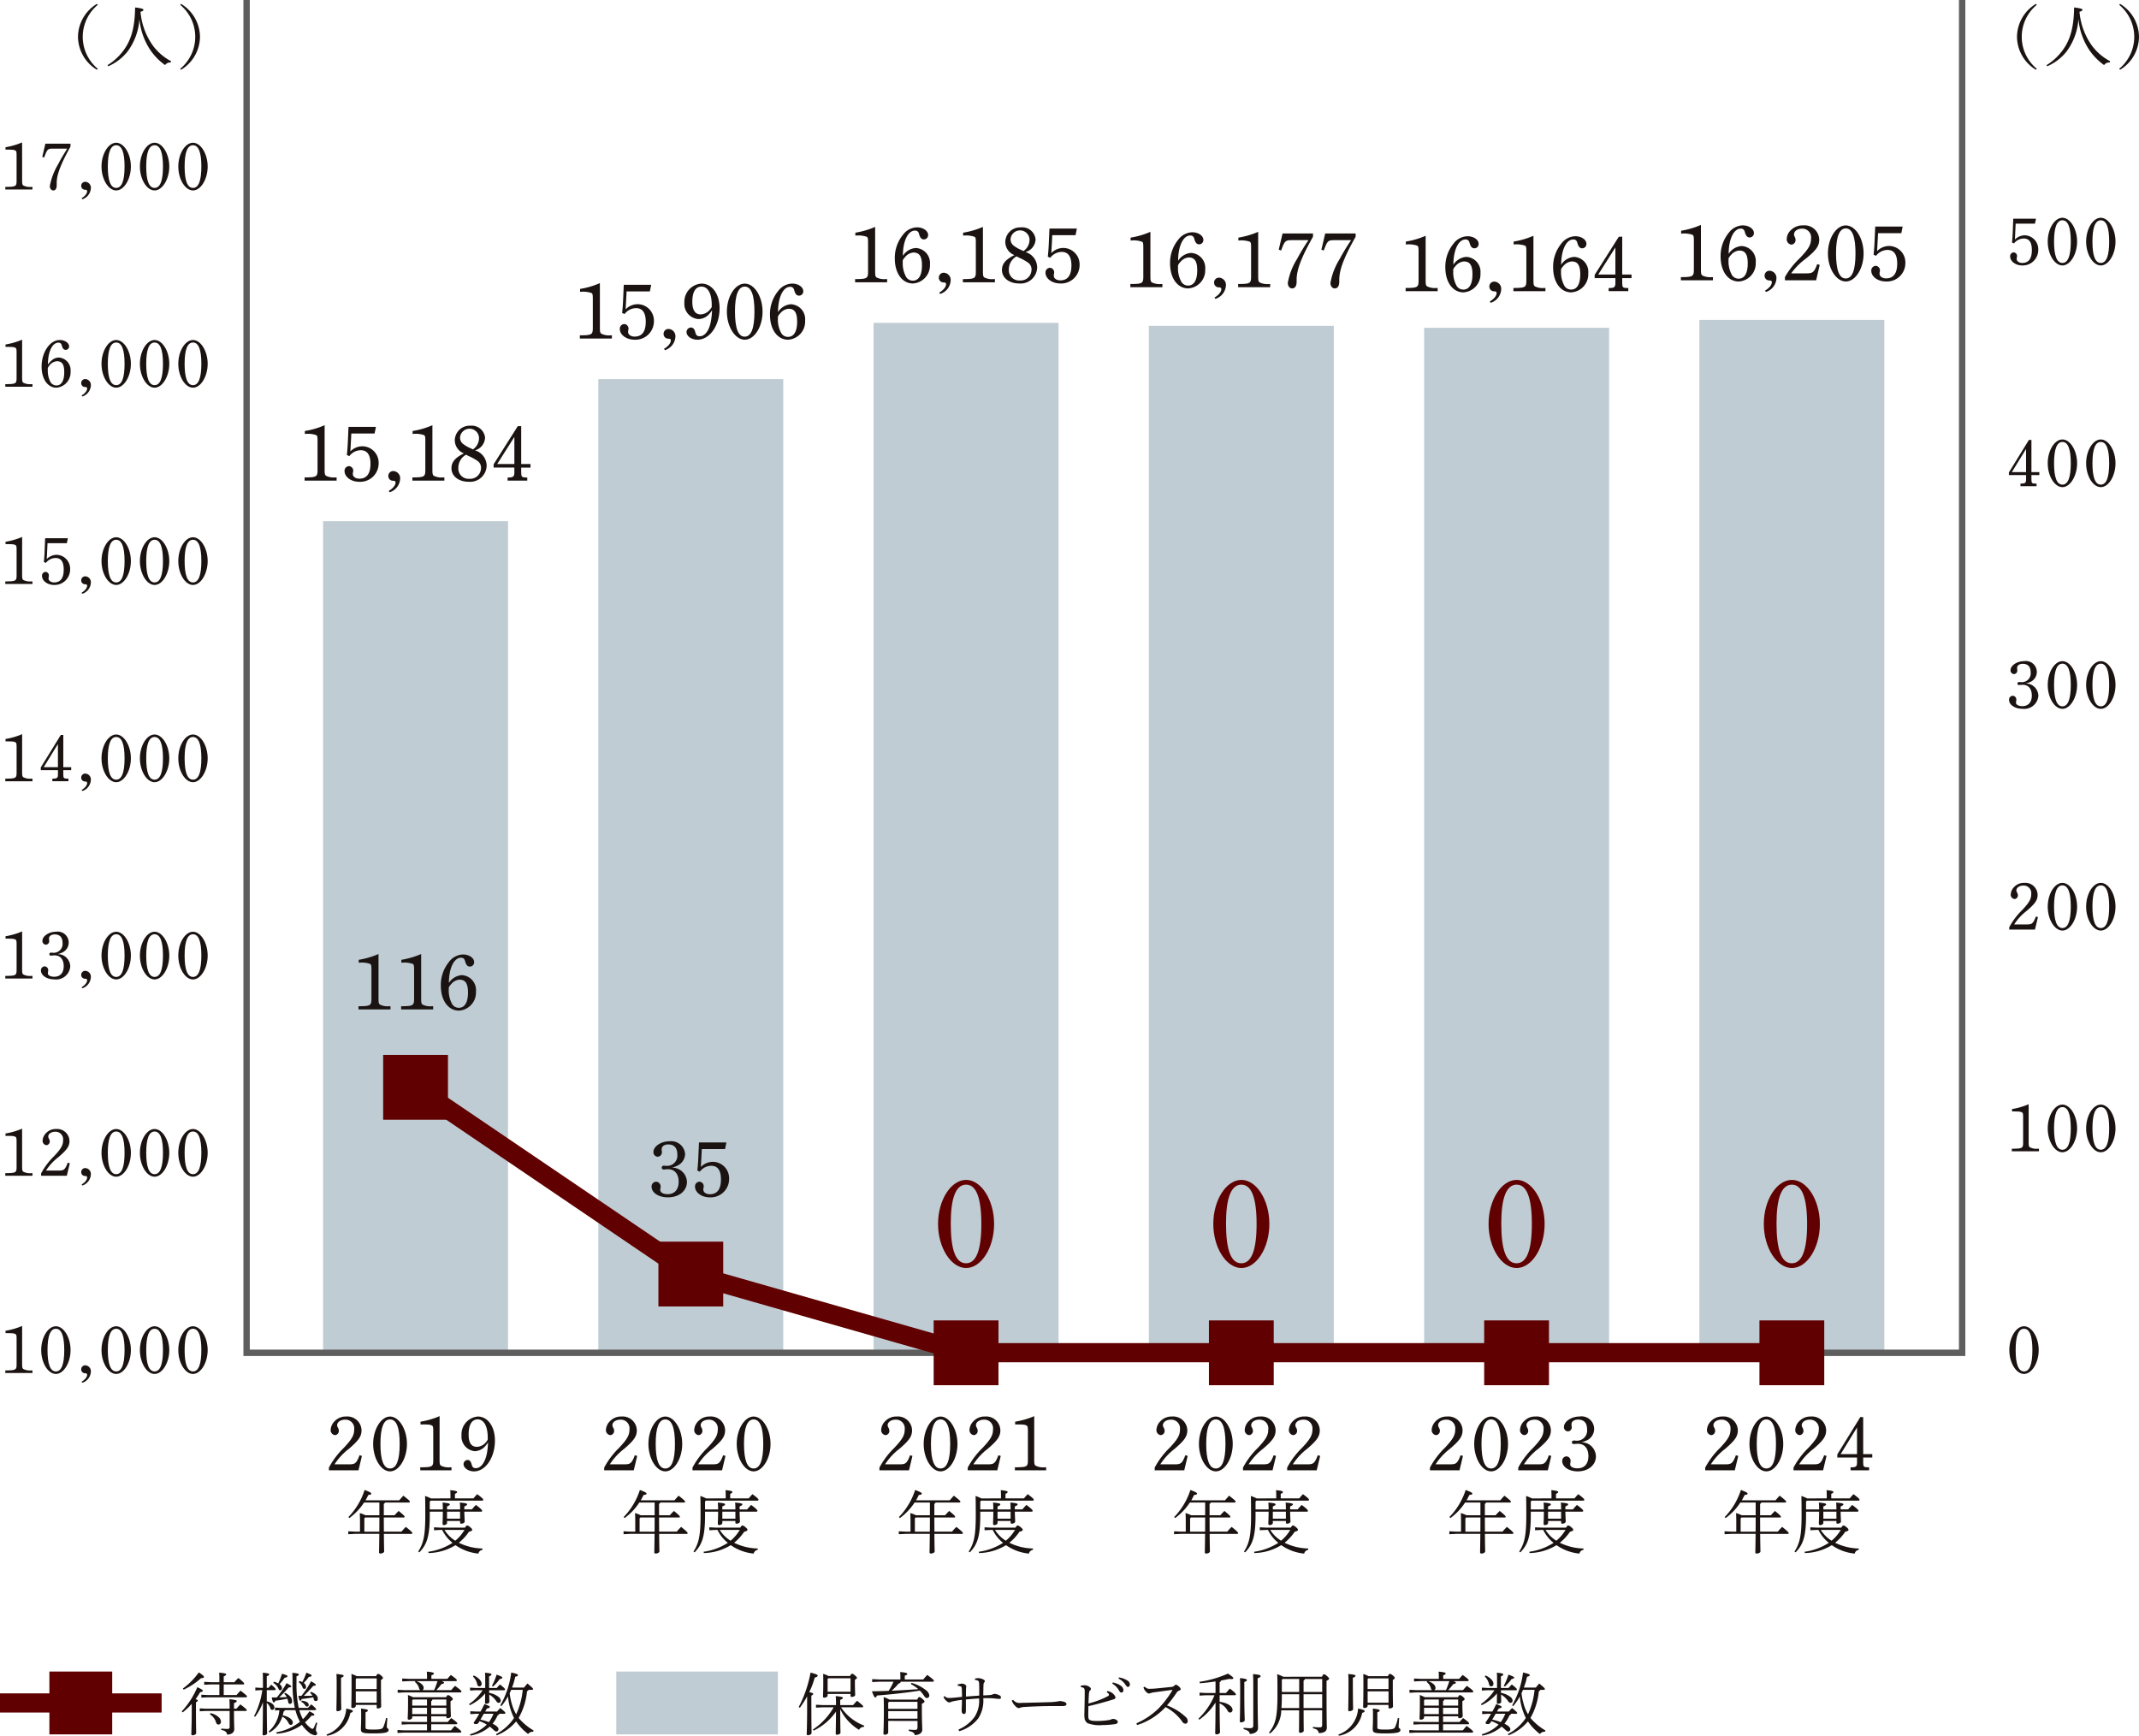 <svg xmlns="http://www.w3.org/2000/svg" xmlns:xlink="http://www.w3.org/1999/xlink" width="335" height="271.846" viewBox="0 0 335 271.846"><defs><clipPath id="a"><rect width="335" height="271.846" fill="none"/></clipPath></defs><rect width="28.964" height="161.768" transform="translate(266.15 50.104)" fill="#bfccd3"/><rect width="28.964" height="161.305" transform="translate(136.819 50.566)" fill="#bfccd3"/><rect width="28.964" height="160.841" transform="translate(179.929 51.03)" fill="#bfccd3"/><rect width="28.964" height="160.532" transform="translate(223.04 51.34)" fill="#bfccd3"/><rect width="28.964" height="130.244" transform="translate(50.6 81.628)" fill="#bfccd3"/><rect width="28.964" height="152.496" transform="translate(93.709 59.375)" fill="#bfccd3"/><g clip-path="url(#a)"><path d="M312.648,212.372H42.968V0h1V211.372h267.68V0h1Z" transform="translate(-4.846 0)" fill="#5f5e5e"/><path d="M57.978,257.678a12.685,12.685,0,0,1,2.341-3.1c1.274-1.36,1.618-1.973,1.618-2.88a1.361,1.361,0,0,0-1.423-1.52c-.711,0-1.25.379-1.25.857a.7.7,0,0,0,.123.393,1.071,1.071,0,0,1,.147.5.66.66,0,0,1-.6.674.783.783,0,0,1-.686-.833,2.062,2.062,0,0,1,.637-1.361,2.384,2.384,0,0,1,1.8-.723,2.216,2.216,0,0,1,2.4,2.145c0,.968-.442,1.593-1.985,2.917a9.571,9.571,0,0,0-2.244,2.427H61.1c.772,0,.98-.1,1.274-.54a4.623,4.623,0,0,0,.393-.882l.379.1-.539,2.255H57.978Z" transform="translate(-6.463 -27.835)" fill="#1a1311"/><path d="M68.422,249.687c1.409,0,2.647,2.011,2.647,4.29s-1.238,4.3-2.647,4.3-2.647-2-2.647-4.3,1.238-4.29,2.647-4.29m0,8.138c1,0,1.508-1.287,1.508-3.848s-.5-3.836-1.508-3.836-1.507,1.287-1.507,3.836.5,3.848,1.507,3.848" transform="translate(-7.333 -27.835)" fill="#1a1311"/><path d="M77.1,256.383c0,.674.037.833.2.981a2.566,2.566,0,0,0,1.433.268h.234v.466h-4.89v-.466c1.912-.012,2.035-.085,2.035-1.139v-4.461c0-.723-.037-.857-.233-.957-.27-.134-.49-.158-1.765-.158v-.43a12.655,12.655,0,0,0,2.991-.869Z" transform="translate(-8.257 -27.828)" fill="#1a1311"/><path d="M84.934,254.466a2.286,2.286,0,0,1-1.5.65,2.31,2.31,0,0,1-2.084-2.5,2.791,2.791,0,0,1,2.549-2.929c1.569,0,2.685,1.569,2.685,3.764,0,2.659-1.471,4.828-3.286,4.828-.857,0-1.63-.539-1.63-1.14a.66.66,0,0,1,.637-.649c.294,0,.514.22.613.636.134.5.282.65.686.65.772,0,1.434-.882,1.717-2.3a10.752,10.752,0,0,0,.184-1.753,3.348,3.348,0,0,1-.577.748m.527-1.507c0-1.741-.6-2.832-1.569-2.832-.919,0-1.422.846-1.422,2.366,0,1.311.418,1.936,1.324,1.936a1.928,1.928,0,0,0,1.36-.686,2.445,2.445,0,0,0,.307-.442Z" transform="translate(-9.07 -27.835)" fill="#1a1311"/><path d="M63.224,267.616c0-.545-.011-.874-.032-1.364a4.613,4.613,0,0,1,.885.34h2.184V264.6h-2.4a9.377,9.377,0,0,1-2.3,2.43l-.149-.16a10.858,10.858,0,0,0,2.537-4.242c.873.341,1.044.448,1.044.576,0,.107-.128.192-.469.213a8.64,8.64,0,0,1-.437.832h5.286c.2-.245.437-.5.64-.725.895.693,1.023.852,1.023.949,0,.075-.064.127-.171.127H67.146a.329.329,0,0,1-.192.2v1.789h1.684c.2-.224.405-.437.639-.671.853.682.938.831.938.916,0,.064-.032.107-.139.107H66.954c0,.736.011,1.481.011,2.217h2.76a8.982,8.982,0,0,1,.682-.746c.937.746,1.023.9,1.023.981,0,.064-.032.117-.139.117H66.965c.021,2.077.043,2.568.043,2.748s-.331.331-.576.331c-.149,0-.224-.075-.224-.181,0-.276.021-.8.043-2.9H62.456l-1.065.052v-.458l1.065.054h.768Zm3.026,1.545c.011-.736.011-1.481.011-2.217H64.033l-.127.127v2.09Z" transform="translate(-6.844 -29.278)" fill="#1a1311"/><path d="M78.767,263.954v-.426c0-.384-.012-.608-.033-.864.832.075,1.077.171,1.077.276,0,.086-.032.182-.341.3v.714h2.9a8.555,8.555,0,0,1,.586-.66c.841.618.948.777.948.884,0,.075-.064.128-.171.128H75.665l-.139.139v1.236h2.046a10.758,10.758,0,0,0-.043-1.076c1.013.1,1.14.171,1.14.288,0,.084-.085.181-.437.319v.469h2.046c0-.426-.01-.724-.043-1.076,1.034.1,1.141.171,1.141.288,0,.084-.085.181-.437.319v.469h1.183c.2-.245.395-.469.629-.7.841.618.98.821.98.928,0,.075-.064.128-.17.128H80.941c.011.832.053,1.268.053,1.556,0,.149-.235.319-.522.319-.139,0-.193-.052-.193-.159v-.267H78.233v.331c0,.149-.234.319-.49.319-.139,0-.213-.063-.213-.2,0-.394.043-.9.043-1.9H75.527v.543c0,3.367-.468,4.625-1.641,5.83l-.17-.128c.852-1.321,1.108-2.568,1.108-5.722,0-1.63-.011-2.43-.032-2.985a6.573,6.573,0,0,1,.916.384Zm2.269,4.582c.181-.276.256-.34.341-.34a.82.82,0,0,1,.436.234c.277.213.363.353.363.458s-.139.2-.512.288a7.756,7.756,0,0,1-1.587,1.725,8.722,8.722,0,0,0,3.708.9l-.011.213a.745.745,0,0,0-.628.586,7.465,7.465,0,0,1-3.591-1.322,8.4,8.4,0,0,1-4.21,1.237l-.053-.2a9.337,9.337,0,0,0,3.8-1.4,5.86,5.86,0,0,1-1.62-2.025h-.213l-1.065.053v-.458l1.065.052Zm-3.208.352a5.242,5.242,0,0,0,1.694,1.694,6.187,6.187,0,0,0,.969-1c.171-.224.331-.458.48-.693Zm.4-1.758h2.046v-1.1H78.233Z" transform="translate(-8.218 -29.282)" fill="#1a1311"/><path d="M106.5,257.678a12.732,12.732,0,0,1,2.341-3.1c1.274-1.36,1.618-1.973,1.618-2.88a1.361,1.361,0,0,0-1.423-1.52c-.71,0-1.25.379-1.25.857a.691.691,0,0,0,.123.393,1.068,1.068,0,0,1,.147.5.66.66,0,0,1-.6.674.783.783,0,0,1-.686-.833,2.062,2.062,0,0,1,.637-1.361,2.384,2.384,0,0,1,1.8-.723,2.216,2.216,0,0,1,2.4,2.145c0,.968-.441,1.593-1.985,2.917a9.571,9.571,0,0,0-2.244,2.427h2.244c.772,0,.98-.1,1.274-.54a4.568,4.568,0,0,0,.393-.882l.379.1-.539,2.255H106.5Z" transform="translate(-11.872 -27.835)" fill="#1a1311"/><path d="M116.941,249.687c1.41,0,2.647,2.011,2.647,4.29s-1.237,4.3-2.647,4.3-2.647-2-2.647-4.3,1.238-4.29,2.647-4.29m0,8.138c1.006,0,1.508-1.287,1.508-3.848s-.5-3.836-1.508-3.836-1.507,1.287-1.507,3.836.5,3.848,1.507,3.848" transform="translate(-12.742 -27.835)" fill="#1a1311"/><path d="M122.063,257.678a12.732,12.732,0,0,1,2.341-3.1c1.274-1.36,1.618-1.973,1.618-2.88a1.361,1.361,0,0,0-1.423-1.52c-.71,0-1.25.379-1.25.857a.691.691,0,0,0,.124.393,1.068,1.068,0,0,1,.147.5.66.66,0,0,1-.6.674.783.783,0,0,1-.686-.833,2.062,2.062,0,0,1,.637-1.361,2.384,2.384,0,0,1,1.8-.723,2.216,2.216,0,0,1,2.4,2.145c0,.968-.441,1.593-1.985,2.917a9.571,9.571,0,0,0-2.244,2.427h2.244c.772,0,.98-.1,1.274-.54a4.568,4.568,0,0,0,.393-.882l.379.1-.539,2.255h-4.633Z" transform="translate(-13.608 -27.835)" fill="#1a1311"/><path d="M132.507,249.687c1.409,0,2.647,2.011,2.647,4.29s-1.238,4.3-2.647,4.3-2.647-2-2.647-4.3,1.238-4.29,2.647-4.29m0,8.138c1,0,1.508-1.287,1.508-3.848s-.5-3.836-1.508-3.836S131,251.428,131,253.977s.5,3.848,1.507,3.848" transform="translate(-14.477 -27.835)" fill="#1a1311"/><path d="M111.743,267.616c0-.545-.011-.874-.032-1.364a4.64,4.64,0,0,1,.885.34h2.184V264.6h-2.4a9.377,9.377,0,0,1-2.3,2.43l-.149-.16a10.845,10.845,0,0,0,2.536-4.242c.874.341,1.045.448,1.045.576,0,.107-.129.192-.469.213a8.843,8.843,0,0,1-.437.832h5.286c.2-.245.437-.5.639-.725.9.693,1.024.852,1.024.949,0,.075-.065.127-.171.127h-3.718a.331.331,0,0,1-.193.2v1.789h1.685c.2-.224.405-.437.639-.671.852.682.938.831.938.916,0,.064-.032.107-.139.107h-3.123c0,.736.012,1.481.012,2.217h2.76a8.831,8.831,0,0,1,.682-.746c.937.746,1.023.9,1.023.981,0,.064-.032.117-.139.117h-4.326c.02,2.077.043,2.568.043,2.748s-.331.331-.576.331c-.149,0-.224-.075-.224-.181,0-.276.021-.8.043-2.9h-3.794l-1.065.052v-.458l1.065.054h.768Zm3.026,1.545c.011-.736.011-1.481.011-2.217h-2.228l-.128.127v2.09Z" transform="translate(-12.253 -29.278)" fill="#1a1311"/><path d="M127.285,263.954v-.426c0-.384-.011-.608-.032-.864.832.075,1.077.171,1.077.276,0,.086-.032.182-.341.3v.714h2.9a8.2,8.2,0,0,1,.586-.66c.841.618.948.777.948.884,0,.075-.064.128-.171.128h-8.067l-.139.139v1.236h2.045c0-.437-.01-.736-.042-1.076,1.012.1,1.14.171,1.14.288,0,.084-.085.181-.436.319v.469H128.8c0-.426-.01-.724-.043-1.076,1.033.1,1.141.171,1.141.288,0,.084-.085.181-.438.319v.469h1.184c.2-.245.395-.469.628-.7.842.618.981.821.981.928,0,.075-.064.128-.17.128h-2.623c.012.832.054,1.268.054,1.556,0,.149-.235.319-.522.319-.139,0-.192-.052-.192-.159v-.267h-2.045v.331c0,.149-.235.319-.49.319-.139,0-.213-.063-.213-.2,0-.394.042-.9.042-1.9h-2.045v.543c0,3.367-.469,4.625-1.641,5.83l-.17-.128c.852-1.321,1.108-2.568,1.108-5.722,0-1.63-.011-2.43-.032-2.985a6.572,6.572,0,0,1,.916.384Zm2.27,4.582c.181-.276.256-.34.341-.34a.82.82,0,0,1,.436.234c.277.213.363.353.363.458s-.139.2-.512.288A7.756,7.756,0,0,1,128.6,270.9a8.722,8.722,0,0,0,3.708.9l-.011.213a.745.745,0,0,0-.628.586,7.465,7.465,0,0,1-3.591-1.322,8.4,8.4,0,0,1-4.209,1.237l-.054-.2a9.337,9.337,0,0,0,3.8-1.4,5.849,5.849,0,0,1-1.62-2.025h-.213l-1.065.053v-.458l1.065.052Zm-3.208.352a5.245,5.245,0,0,0,1.7,1.694,6.189,6.189,0,0,0,.969-1c.171-.224.331-.458.48-.693Zm.406-1.758H128.8v-1.1h-2.046Z" transform="translate(-13.627 -29.282)" fill="#1a1311"/><path d="M155.016,257.678a12.685,12.685,0,0,1,2.341-3.1c1.274-1.36,1.617-1.973,1.617-2.88a1.36,1.36,0,0,0-1.422-1.52c-.711,0-1.25.379-1.25.857a.7.7,0,0,0,.123.393,1.071,1.071,0,0,1,.147.5.66.66,0,0,1-.6.674.783.783,0,0,1-.686-.833,2.062,2.062,0,0,1,.637-1.361,2.384,2.384,0,0,1,1.8-.723,2.216,2.216,0,0,1,2.4,2.145c0,.968-.442,1.593-1.985,2.917a9.571,9.571,0,0,0-2.243,2.427h2.243c.772,0,.98-.1,1.274-.54a4.68,4.68,0,0,0,.393-.882l.379.1-.539,2.255h-4.633Z" transform="translate(-17.281 -27.835)" fill="#1a1311"/><path d="M165.46,249.687c1.409,0,2.647,2.011,2.647,4.29s-1.238,4.3-2.647,4.3-2.647-2-2.647-4.3,1.238-4.29,2.647-4.29m0,8.138c1,0,1.507-1.287,1.507-3.848s-.5-3.836-1.507-3.836-1.507,1.287-1.507,3.836.5,3.848,1.507,3.848" transform="translate(-18.151 -27.835)" fill="#1a1311"/><path d="M170.582,257.678a12.686,12.686,0,0,1,2.341-3.1c1.274-1.36,1.617-1.973,1.617-2.88a1.36,1.36,0,0,0-1.422-1.52c-.711,0-1.25.379-1.25.857a.7.7,0,0,0,.123.393,1.071,1.071,0,0,1,.148.5.66.66,0,0,1-.6.674.783.783,0,0,1-.686-.833,2.062,2.062,0,0,1,.637-1.361,2.384,2.384,0,0,1,1.8-.723,2.216,2.216,0,0,1,2.4,2.145c0,.968-.442,1.593-1.985,2.917a9.571,9.571,0,0,0-2.244,2.427h2.244c.772,0,.98-.1,1.274-.54a4.676,4.676,0,0,0,.393-.882l.379.1-.539,2.255h-4.633Z" transform="translate(-19.017 -27.835)" fill="#1a1311"/><path d="M181.916,256.383c0,.674.037.833.2.981a2.566,2.566,0,0,0,1.433.268h.234v.466h-4.89v-.466c1.911-.012,2.034-.085,2.034-1.139v-4.461c0-.723-.036-.857-.233-.957-.27-.134-.49-.158-1.765-.158v-.43a12.662,12.662,0,0,0,2.99-.869Z" transform="translate(-19.943 -27.828)" fill="#1a1311"/><path d="M160.263,267.616c0-.545-.012-.874-.032-1.364a4.621,4.621,0,0,1,.884.34H163.3V264.6h-2.4a9.373,9.373,0,0,1-2.3,2.43l-.149-.16a10.867,10.867,0,0,0,2.536-4.242c.874.341,1.044.448,1.044.576,0,.107-.128.192-.468.213a8.863,8.863,0,0,1-.438.832h5.287c.2-.245.436-.5.639-.725.895.693,1.024.852,1.024.949,0,.075-.065.127-.171.127h-3.718a.329.329,0,0,1-.192.2v1.789h1.684c.2-.224.405-.437.639-.671.853.682.938.831.938.916,0,.064-.032.107-.139.107h-3.122c0,.736.011,1.481.011,2.217h2.76a8.982,8.982,0,0,1,.682-.746c.937.746,1.023.9,1.023.981,0,.064-.032.117-.139.117H164c.021,2.077.043,2.568.043,2.748s-.331.331-.576.331c-.149,0-.224-.075-.224-.181,0-.276.022-.8.043-2.9h-3.794l-1.065.052v-.458l1.065.054h.769Zm3.025,1.545c.012-.736.012-1.481.012-2.217h-2.228l-.128.127v2.09Z" transform="translate(-17.662 -29.278)" fill="#1a1311"/><path d="M175.805,263.954v-.426c0-.384-.012-.608-.032-.864.831.075,1.075.171,1.075.276,0,.086-.032.182-.34.3v.714h2.9a8.552,8.552,0,0,1,.586-.66c.841.618.948.777.948.884,0,.075-.064.128-.17.128H172.7l-.139.139v1.236h2.046a10.758,10.758,0,0,0-.043-1.076c1.013.1,1.14.171,1.14.288,0,.084-.084.181-.437.319v.469h2.046c0-.426-.011-.724-.043-1.076,1.034.1,1.14.171,1.14.288,0,.084-.085.181-.436.319v.469h1.183c.2-.245.395-.469.629-.7.841.618.981.821.981.928,0,.075-.065.128-.171.128h-2.621c.011.832.053,1.268.053,1.556,0,.149-.235.319-.522.319-.139,0-.193-.052-.193-.159v-.267h-2.046v.331c0,.149-.235.319-.49.319-.139,0-.213-.063-.213-.2,0-.394.043-.9.043-1.9h-2.046v.543c0,3.367-.468,4.625-1.641,5.83l-.171-.128c.853-1.321,1.108-2.568,1.108-5.722,0-1.63-.011-2.43-.031-2.985a6.625,6.625,0,0,1,.916.384Zm2.268,4.582c.181-.276.256-.34.341-.34s.224.064.437.234c.277.213.363.353.363.458s-.139.2-.513.288a7.759,7.759,0,0,1-1.588,1.725,8.73,8.73,0,0,0,3.709.9l-.011.213a.747.747,0,0,0-.629.586,7.469,7.469,0,0,1-3.591-1.322,8.394,8.394,0,0,1-4.209,1.237l-.052-.2a9.337,9.337,0,0,0,3.8-1.4,5.86,5.86,0,0,1-1.62-2.025H174.3l-1.065.053v-.458l1.065.052Zm-3.207.352a5.248,5.248,0,0,0,1.694,1.694,6.193,6.193,0,0,0,.97-1c.171-.224.331-.458.48-.693Zm.4-1.758h2.046v-1.1h-2.046Z" transform="translate(-19.036 -29.282)" fill="#1a1311"/><path d="M203.534,257.678a12.685,12.685,0,0,1,2.341-3.1c1.274-1.36,1.618-1.973,1.618-2.88a1.361,1.361,0,0,0-1.423-1.52c-.711,0-1.25.379-1.25.857a.7.7,0,0,0,.123.393,1.071,1.071,0,0,1,.147.5.66.66,0,0,1-.6.674.783.783,0,0,1-.686-.833,2.062,2.062,0,0,1,.637-1.361,2.384,2.384,0,0,1,1.8-.723,2.216,2.216,0,0,1,2.4,2.145c0,.968-.442,1.593-1.985,2.917a9.571,9.571,0,0,0-2.244,2.427h2.244c.772,0,.98-.1,1.274-.54a4.624,4.624,0,0,0,.393-.882l.379.1-.539,2.255h-4.633Z" transform="translate(-22.69 -27.835)" fill="#1a1311"/><path d="M213.978,249.687c1.409,0,2.647,2.011,2.647,4.29s-1.238,4.3-2.647,4.3-2.647-2-2.647-4.3,1.238-4.29,2.647-4.29m0,8.138c1,0,1.508-1.287,1.508-3.848s-.5-3.836-1.508-3.836-1.507,1.287-1.507,3.836.5,3.848,1.507,3.848" transform="translate(-23.559 -27.835)" fill="#1a1311"/><path d="M219.1,257.678a12.685,12.685,0,0,1,2.341-3.1c1.274-1.36,1.618-1.973,1.618-2.88a1.361,1.361,0,0,0-1.423-1.52c-.711,0-1.25.379-1.25.857a.7.7,0,0,0,.123.393,1.071,1.071,0,0,1,.147.5.66.66,0,0,1-.6.674.783.783,0,0,1-.686-.833,2.062,2.062,0,0,1,.637-1.361,2.384,2.384,0,0,1,1.8-.723,2.216,2.216,0,0,1,2.4,2.145c0,.968-.442,1.593-1.985,2.917a9.571,9.571,0,0,0-2.244,2.427h2.244c.772,0,.98-.1,1.274-.54a4.625,4.625,0,0,0,.393-.882l.379.1-.539,2.255H219.1Z" transform="translate(-24.426 -27.835)" fill="#1a1311"/><path d="M226.883,257.678a12.687,12.687,0,0,1,2.341-3.1c1.274-1.36,1.617-1.973,1.617-2.88a1.36,1.36,0,0,0-1.422-1.52c-.711,0-1.25.379-1.25.857a.7.7,0,0,0,.123.393,1.071,1.071,0,0,1,.148.5.66.66,0,0,1-.6.674.783.783,0,0,1-.686-.833,2.062,2.062,0,0,1,.637-1.361,2.384,2.384,0,0,1,1.8-.723,2.216,2.216,0,0,1,2.4,2.145c0,.968-.441,1.593-1.985,2.917a9.571,9.571,0,0,0-2.244,2.427h2.244c.772,0,.98-.1,1.274-.54a4.624,4.624,0,0,0,.393-.882l.379.1-.539,2.255h-4.633Z" transform="translate(-25.293 -27.835)" fill="#1a1311"/><path d="M208.78,267.616c0-.545-.011-.874-.032-1.364a4.615,4.615,0,0,1,.885.34h2.184V264.6h-2.4a9.377,9.377,0,0,1-2.3,2.43l-.149-.16a10.857,10.857,0,0,0,2.537-4.242c.873.341,1.044.448,1.044.576,0,.107-.128.192-.469.213a8.648,8.648,0,0,1-.437.832h5.286c.2-.245.437-.5.64-.725.895.693,1.023.852,1.023.949,0,.075-.064.127-.171.127H212.7a.329.329,0,0,1-.192.2v1.789h1.684c.2-.224.405-.437.639-.671.853.682.938.831.938.916,0,.064-.032.107-.139.107H212.51c0,.736.011,1.481.011,2.217h2.76a8.987,8.987,0,0,1,.682-.746c.937.746,1.023.9,1.023.981,0,.064-.032.117-.139.117h-4.326c.021,2.077.043,2.568.043,2.748s-.331.331-.576.331c-.149,0-.224-.075-.224-.181,0-.276.021-.8.043-2.9h-3.794l-1.065.052v-.458l1.065.054h.768Zm3.026,1.545c.011-.736.011-1.481.011-2.217h-2.228l-.127.127v2.09Z" transform="translate(-23.071 -29.278)" fill="#1a1311"/><path d="M224.323,263.954v-.426c0-.384-.011-.608-.032-.864.831.075,1.076.171,1.076.276,0,.086-.032.182-.341.3v.714h2.9a8.565,8.565,0,0,1,.586-.66c.841.618.948.777.948.884,0,.075-.064.128-.17.128h-8.068l-.139.139v1.236h2.046a10.753,10.753,0,0,0-.043-1.076c1.013.1,1.14.171,1.14.288,0,.084-.084.181-.436.319v.469h2.045c0-.426-.01-.724-.042-1.076,1.033.1,1.14.171,1.14.288,0,.084-.085.181-.437.319v.469h1.184a9.4,9.4,0,0,1,.628-.7c.841.618.981.821.981.928,0,.075-.065.128-.171.128H226.5c.011.832.053,1.268.053,1.556,0,.149-.235.319-.522.319-.14,0-.193-.052-.193-.159v-.267H223.79v.331c0,.149-.235.319-.49.319-.139,0-.213-.063-.213-.2,0-.394.043-.9.043-1.9h-2.046v.543c0,3.367-.468,4.625-1.64,5.83l-.171-.128c.852-1.321,1.108-2.568,1.108-5.722,0-1.63-.011-2.43-.032-2.985a6.521,6.521,0,0,1,.916.384Zm2.269,4.582c.181-.276.256-.34.341-.34a.817.817,0,0,1,.436.234c.277.213.363.353.363.458s-.139.2-.513.288a7.756,7.756,0,0,1-1.587,1.725,8.722,8.722,0,0,0,3.708.9l-.011.213a.746.746,0,0,0-.628.586,7.465,7.465,0,0,1-3.591-1.322,8.4,8.4,0,0,1-4.209,1.237l-.053-.2a9.337,9.337,0,0,0,3.8-1.4,5.86,5.86,0,0,1-1.62-2.025h-.213l-1.065.053v-.458l1.065.052Zm-3.208.352a5.242,5.242,0,0,0,1.694,1.694,6.23,6.23,0,0,0,.97-1c.17-.224.33-.458.479-.693Zm.405-1.758h2.046v-1.1H223.79Z" transform="translate(-24.445 -29.282)" fill="#1a1311"/><path d="M252.052,257.678a12.687,12.687,0,0,1,2.341-3.1c1.274-1.36,1.618-1.973,1.618-2.88a1.361,1.361,0,0,0-1.422-1.52c-.711,0-1.25.379-1.25.857a.7.7,0,0,0,.123.393,1.071,1.071,0,0,1,.147.5.66.66,0,0,1-.6.674.783.783,0,0,1-.686-.833,2.062,2.062,0,0,1,.637-1.361,2.384,2.384,0,0,1,1.8-.723,2.216,2.216,0,0,1,2.4,2.145c0,.968-.442,1.593-1.985,2.917a9.57,9.57,0,0,0-2.243,2.427h2.243c.772,0,.98-.1,1.274-.54a4.62,4.62,0,0,0,.393-.882l.379.1-.539,2.255h-4.633Z" transform="translate(-28.099 -27.835)" fill="#1a1311"/><path d="M262.5,249.687c1.409,0,2.647,2.011,2.647,4.29s-1.238,4.3-2.647,4.3-2.647-2-2.647-4.3,1.238-4.29,2.647-4.29m0,8.138c1,0,1.508-1.287,1.508-3.848s-.5-3.836-1.508-3.836-1.507,1.287-1.507,3.836.5,3.848,1.507,3.848" transform="translate(-28.968 -27.835)" fill="#1a1311"/><path d="M267.619,257.678a12.686,12.686,0,0,1,2.341-3.1c1.274-1.36,1.618-1.973,1.618-2.88a1.361,1.361,0,0,0-1.423-1.52c-.711,0-1.25.379-1.25.857a.7.7,0,0,0,.123.393,1.071,1.071,0,0,1,.148.5.66.66,0,0,1-.6.674.783.783,0,0,1-.686-.833,2.062,2.062,0,0,1,.637-1.361,2.384,2.384,0,0,1,1.8-.723,2.216,2.216,0,0,1,2.4,2.145c0,.968-.442,1.593-1.985,2.917a9.572,9.572,0,0,0-2.243,2.427h2.243c.772,0,.98-.1,1.274-.54a4.624,4.624,0,0,0,.393-.882l.379.1-.539,2.255h-4.633Z" transform="translate(-29.835 -27.835)" fill="#1a1311"/><path d="M277.174,253.988c-.184,0-.294-.1-.294-.257a.277.277,0,0,1,.306-.282,1.744,1.744,0,0,1,.233.012,1.953,1.953,0,0,0,.257.012,1.59,1.59,0,0,0,1.582-1.777c0-1.006-.49-1.533-1.422-1.533-.588,0-1.017.294-1.017.723a1.794,1.794,0,0,0,.012.245c.012.11.025.2.025.258a.625.625,0,0,1-.613.625.661.661,0,0,1-.613-.674c0-.871,1.164-1.655,2.439-1.655a1.973,1.973,0,0,1,1.03,3.788,2.459,2.459,0,0,1-.748.233,3.138,3.138,0,0,1,.822.147,2.285,2.285,0,0,1,1.47,2.071c0,1.36-1.2,2.353-2.842,2.353-1.385,0-2.44-.711-2.44-1.63a.7.7,0,0,1,.663-.722.684.684,0,0,1,.65.735,1.884,1.884,0,0,1-.025.234,1.68,1.68,0,0,0-.036.282c0,.379.477.625,1.151.625,1.066,0,1.7-.7,1.7-1.9,0-1.226-.612-1.949-1.642-1.949-.123,0-.269.012-.417.024Z" transform="translate(-30.697 -27.835)" fill="#1a1311"/><path d="M257.3,267.616c0-.545-.011-.874-.032-1.364a4.613,4.613,0,0,1,.885.34h2.184V264.6h-2.4a9.377,9.377,0,0,1-2.3,2.43l-.149-.16a10.858,10.858,0,0,0,2.537-4.242c.873.341,1.044.448,1.044.576,0,.107-.128.192-.469.213a8.644,8.644,0,0,1-.437.832h5.286c.2-.245.437-.5.64-.725.895.693,1.023.852,1.023.949,0,.075-.064.127-.171.127h-3.718a.329.329,0,0,1-.192.2v1.789h1.684c.2-.224.405-.437.639-.671.853.682.938.831.938.916,0,.064-.032.107-.139.107h-3.122c0,.736.011,1.481.011,2.217h2.76a8.977,8.977,0,0,1,.682-.746c.937.746,1.023.9,1.023.981,0,.064-.032.117-.139.117H261.04c.021,2.077.043,2.568.043,2.748s-.331.331-.576.331c-.149,0-.224-.075-.224-.181,0-.276.021-.8.043-2.9h-3.794l-1.065.052v-.458l1.065.054h.768Zm3.026,1.545c.011-.736.011-1.481.011-2.217h-2.228l-.127.127v2.09Z" transform="translate(-28.48 -29.278)" fill="#1a1311"/><path d="M272.841,263.954v-.426c0-.384-.011-.608-.032-.864.832.075,1.077.171,1.077.276,0,.086-.033.182-.341.3v.714h2.9a8.373,8.373,0,0,1,.586-.66c.841.618.948.777.948.884,0,.075-.064.128-.171.128H269.74l-.139.139v1.236h2.046a10.758,10.758,0,0,0-.043-1.076c1.012.1,1.14.171,1.14.288,0,.084-.085.181-.437.319v.469h2.046c0-.426-.011-.724-.043-1.076,1.034.1,1.14.171,1.14.288,0,.084-.084.181-.436.319v.469H276.2c.2-.245.395-.469.629-.7.841.618.98.821.98.928,0,.075-.064.128-.171.128h-2.621c.011.832.053,1.268.053,1.556,0,.149-.235.319-.522.319-.139,0-.192-.052-.192-.159v-.267h-2.046v.331c0,.149-.234.319-.49.319-.139,0-.213-.063-.213-.2,0-.394.043-.9.043-1.9H269.6v.543c0,3.367-.469,4.625-1.641,5.83l-.171-.128c.853-1.321,1.108-2.568,1.108-5.722,0-1.63-.01-2.43-.031-2.985a6.622,6.622,0,0,1,.916.384Zm2.269,4.582c.182-.276.257-.34.341-.34a.822.822,0,0,1,.437.234c.277.213.362.353.362.458s-.139.2-.512.288a7.76,7.76,0,0,1-1.588,1.725,8.73,8.73,0,0,0,3.709.9l-.011.213a.746.746,0,0,0-.629.586,7.469,7.469,0,0,1-3.591-1.322,8.4,8.4,0,0,1-4.209,1.237l-.053-.2a9.337,9.337,0,0,0,3.8-1.4,5.849,5.849,0,0,1-1.62-2.025h-.213l-1.065.053v-.458l1.065.052Zm-3.207.352a5.239,5.239,0,0,0,1.694,1.694,6.158,6.158,0,0,0,.97-1c.171-.224.331-.458.48-.693Zm.4-1.758h2.046v-1.1h-2.046Z" transform="translate(-29.854 -29.282)" fill="#1a1311"/><path d="M3.568,239.6c0,.586.032.725.171.853a2.221,2.221,0,0,0,1.247.235h.2v.405H.936v-.405c1.662-.011,1.768-.075,1.768-.992v-3.878c0-.629-.031-.746-.2-.831-.235-.117-.426-.139-1.534-.139v-.373a11.035,11.035,0,0,0,2.6-.756Z" transform="translate(-0.104 -26.055)" fill="#1a1311"/><path d="M9.562,233.775c1.225,0,2.3,1.748,2.3,3.729s-1.076,3.741-2.3,3.741-2.3-1.737-2.3-3.741,1.077-3.729,2.3-3.729m0,7.075c.873,0,1.311-1.119,1.311-3.346s-.437-3.336-1.311-3.336-1.311,1.12-1.311,3.336.437,3.346,1.311,3.346" transform="translate(-0.809 -26.062)" fill="#1a1311"/><path d="M14.369,243.239c.576-.352.874-.767.874-1.1,0-.16-.1-.235-.32-.235a.592.592,0,0,1-.608-.6.621.621,0,0,1,.661-.64.921.921,0,0,1,.852.97,1.936,1.936,0,0,1-1.321,1.758Z" transform="translate(-1.596 -26.83)" fill="#1a1311"/><path d="M20.193,233.775c1.225,0,2.3,1.748,2.3,3.729s-1.076,3.741-2.3,3.741-2.3-1.737-2.3-3.741,1.077-3.729,2.3-3.729m0,7.075c.873,0,1.311-1.119,1.311-3.346s-.437-3.336-1.311-3.336-1.311,1.12-1.311,3.336.437,3.346,1.311,3.346" transform="translate(-1.995 -26.062)" fill="#1a1311"/><path d="M26.961,233.775c1.225,0,2.3,1.748,2.3,3.729s-1.076,3.741-2.3,3.741-2.3-1.737-2.3-3.741,1.077-3.729,2.3-3.729m0,7.075c.873,0,1.311-1.119,1.311-3.346s-.437-3.336-1.311-3.336-1.311,1.12-1.311,3.336.437,3.346,1.311,3.346" transform="translate(-2.749 -26.062)" fill="#1a1311"/><path d="M33.729,233.775c1.225,0,2.3,1.748,2.3,3.729s-1.076,3.741-2.3,3.741-2.3-1.737-2.3-3.741,1.077-3.729,2.3-3.729m0,7.075c.873,0,1.311-1.119,1.311-3.346s-.437-3.336-1.311-3.336-1.311,1.12-1.311,3.336.437,3.346,1.311,3.346" transform="translate(-3.504 -26.062)" fill="#1a1311"/><path d="M3.568,204.827c0,.586.032.725.171.853a2.221,2.221,0,0,0,1.247.235h.2v.405H.936v-.405C2.6,205.9,2.7,205.84,2.7,204.923v-3.878c0-.629-.031-.746-.2-.831-.235-.117-.426-.139-1.534-.139V199.7a11.036,11.036,0,0,0,2.6-.756Z" transform="translate(-0.104 -22.179)" fill="#1a1311"/><path d="M7.248,205.953a11.025,11.025,0,0,1,2.036-2.7c1.108-1.183,1.407-1.717,1.407-2.5a1.184,1.184,0,0,0-1.237-1.321c-.618,0-1.087.331-1.087.745a.6.6,0,0,0,.107.342.922.922,0,0,1,.128.436.574.574,0,0,1-.522.586.68.68,0,0,1-.6-.724,1.791,1.791,0,0,1,.554-1.183,2.072,2.072,0,0,1,1.566-.628,1.926,1.926,0,0,1,2.089,1.864c0,.842-.384,1.385-1.726,2.537a8.336,8.336,0,0,0-1.95,2.109h1.95c.671,0,.853-.085,1.108-.469a4.006,4.006,0,0,0,.341-.767l.331.085-.469,1.961H7.248Z" transform="translate(-0.808 -22.185)" fill="#1a1311"/><path d="M14.369,208.47c.576-.352.874-.767.874-1.1,0-.16-.1-.235-.32-.235a.592.592,0,0,1-.608-.6.621.621,0,0,1,.661-.64.921.921,0,0,1,.852.97,1.936,1.936,0,0,1-1.321,1.758Z" transform="translate(-1.596 -22.954)" fill="#1a1311"/><path d="M20.193,199.006c1.225,0,2.3,1.748,2.3,3.729s-1.076,3.741-2.3,3.741-2.3-1.737-2.3-3.741,1.077-3.729,2.3-3.729m0,7.075c.873,0,1.311-1.119,1.311-3.346s-.437-3.336-1.311-3.336-1.311,1.12-1.311,3.336.437,3.346,1.311,3.346" transform="translate(-1.995 -22.185)" fill="#1a1311"/><path d="M26.961,199.006c1.225,0,2.3,1.748,2.3,3.729s-1.076,3.741-2.3,3.741-2.3-1.737-2.3-3.741,1.077-3.729,2.3-3.729m0,7.075c.873,0,1.311-1.119,1.311-3.346s-.437-3.336-1.311-3.336-1.311,1.12-1.311,3.336.437,3.346,1.311,3.346" transform="translate(-2.749 -22.185)" fill="#1a1311"/><path d="M33.729,199.006c1.225,0,2.3,1.748,2.3,3.729s-1.076,3.741-2.3,3.741-2.3-1.737-2.3-3.741,1.077-3.729,2.3-3.729m0,7.075c.873,0,1.311-1.119,1.311-3.346S34.6,199.4,33.729,199.4s-1.311,1.12-1.311,3.336.437,3.346,1.311,3.346" transform="translate(-3.504 -22.185)" fill="#1a1311"/><path d="M3.568,170.058c0,.586.032.725.171.853a2.221,2.221,0,0,0,1.247.235h.2v.405H.936v-.405c1.662-.011,1.768-.075,1.768-.992v-3.878c0-.629-.031-.746-.2-.831-.235-.117-.426-.139-1.534-.139v-.373a11.036,11.036,0,0,0,2.6-.756Z" transform="translate(-0.104 -18.303)" fill="#1a1311"/><path d="M8.789,167.976c-.16,0-.256-.085-.256-.224a.241.241,0,0,1,.267-.244,1.565,1.565,0,0,1,.2.01,1.73,1.73,0,0,0,.224.011,1.382,1.382,0,0,0,1.375-1.544c0-.874-.426-1.332-1.237-1.332-.511,0-.884.255-.884.628a1.578,1.578,0,0,0,.011.213c.011.1.021.17.021.224a.544.544,0,0,1-.533.543.575.575,0,0,1-.532-.586c0-.756,1.012-1.439,2.12-1.439a1.715,1.715,0,0,1,.9,3.292,2.121,2.121,0,0,1-.65.2,2.752,2.752,0,0,1,.714.127,1.988,1.988,0,0,1,1.279,1.8,2.217,2.217,0,0,1-2.472,2.045c-1.2,0-2.121-.618-2.121-1.417a.606.606,0,0,1,.576-.628.594.594,0,0,1,.564.639,1.643,1.643,0,0,1-.021.2,1.515,1.515,0,0,0-.032.244c0,.331.416.544,1,.544.927,0,1.481-.607,1.481-1.652,0-1.065-.533-1.694-1.428-1.694-.107,0-.235.012-.363.021Z" transform="translate(-0.804 -18.309)" fill="#1a1311"/><path d="M14.369,173.7c.576-.352.874-.767.874-1.1,0-.16-.1-.235-.32-.235a.592.592,0,0,1-.608-.6.621.621,0,0,1,.661-.64.921.921,0,0,1,.852.97,1.936,1.936,0,0,1-1.321,1.758Z" transform="translate(-1.596 -19.078)" fill="#1a1311"/><path d="M20.193,164.236c1.225,0,2.3,1.748,2.3,3.729s-1.076,3.741-2.3,3.741-2.3-1.737-2.3-3.741,1.077-3.729,2.3-3.729m0,7.075c.873,0,1.311-1.119,1.311-3.346s-.437-3.335-1.311-3.335-1.311,1.12-1.311,3.335.437,3.346,1.311,3.346" transform="translate(-1.995 -18.309)" fill="#1a1311"/><path d="M26.961,164.236c1.225,0,2.3,1.748,2.3,3.729s-1.076,3.741-2.3,3.741-2.3-1.737-2.3-3.741,1.077-3.729,2.3-3.729m0,7.075c.873,0,1.311-1.119,1.311-3.346s-.437-3.335-1.311-3.335-1.311,1.12-1.311,3.335.437,3.346,1.311,3.346" transform="translate(-2.749 -18.309)" fill="#1a1311"/><path d="M33.729,164.236c1.225,0,2.3,1.748,2.3,3.729s-1.076,3.741-2.3,3.741-2.3-1.737-2.3-3.741,1.077-3.729,2.3-3.729m0,7.075c.873,0,1.311-1.119,1.311-3.346s-.437-3.335-1.311-3.335-1.311,1.12-1.311,3.335.437,3.346,1.311,3.346" transform="translate(-3.504 -18.309)" fill="#1a1311"/><path d="M3.568,135.289c0,.586.032.725.171.853a2.221,2.221,0,0,0,1.247.235h.2v.405H.936v-.405c1.662-.011,1.768-.075,1.768-.992v-3.878c0-.629-.031-.746-.2-.831-.235-.117-.426-.14-1.534-.14v-.373a11.035,11.035,0,0,0,2.6-.756Z" transform="translate(-0.104 -14.426)" fill="#1a1311"/><path d="M10.715,134.593h1.236v.468H10.715v.7c0,.554.085.629.671.629h.129v.405H9v-.405h.1c.629,0,.777-.116.777-.629v-.7H7.188v-.426l3.133-5.083h.395Zm-3.069,0H9.873v-3.623Z" transform="translate(-0.801 -14.443)" fill="#1a1311"/><path d="M14.369,138.932c.576-.352.874-.767.874-1.1,0-.16-.1-.235-.32-.235a.592.592,0,0,1-.608-.6.621.621,0,0,1,.661-.64.921.921,0,0,1,.852.97,1.936,1.936,0,0,1-1.321,1.758Z" transform="translate(-1.596 -15.202)" fill="#1a1311"/><path d="M20.193,129.468c1.225,0,2.3,1.748,2.3,3.729s-1.076,3.741-2.3,3.741-2.3-1.737-2.3-3.741,1.077-3.729,2.3-3.729m0,7.075c.873,0,1.311-1.119,1.311-3.346s-.437-3.336-1.311-3.336-1.311,1.119-1.311,3.336.437,3.346,1.311,3.346" transform="translate(-1.995 -14.433)" fill="#1a1311"/><path d="M26.961,129.468c1.225,0,2.3,1.748,2.3,3.729s-1.076,3.741-2.3,3.741-2.3-1.737-2.3-3.741,1.077-3.729,2.3-3.729m0,7.075c.873,0,1.311-1.119,1.311-3.346s-.437-3.336-1.311-3.336S25.65,130.98,25.65,133.2s.437,3.346,1.311,3.346" transform="translate(-2.749 -14.433)" fill="#1a1311"/><path d="M33.729,129.468c1.225,0,2.3,1.748,2.3,3.729s-1.076,3.741-2.3,3.741-2.3-1.737-2.3-3.741,1.077-3.729,2.3-3.729m0,7.075c.873,0,1.311-1.119,1.311-3.346s-.437-3.336-1.311-3.336-1.311,1.119-1.311,3.336.437,3.346,1.311,3.346" transform="translate(-3.504 -14.433)" fill="#1a1311"/><path d="M3.568,30.982c0,.586.032.725.171.853a2.221,2.221,0,0,0,1.247.235h.2v.405H.936V32.07C2.6,32.059,2.7,31.995,2.7,31.078V27.2c0-.629-.031-.746-.2-.831-.235-.117-.426-.139-1.534-.139v-.373a11.037,11.037,0,0,0,2.6-.756Z" transform="translate(-0.104 -2.798)" fill="#1a1311"/><path d="M11.874,25.775C10.308,28.6,9.711,30.2,9.711,31.487v.331c0,.543-.18.831-.543.831-.3,0-.533-.3-.533-.693a10.329,10.329,0,0,1,1.279-3.367c.373-.714.49-.928.928-1.652.351-.565.351-.565.512-.832H9.082c-.767,0-.863.085-1.332,1.386l-.3-.1.49-2.067h3.932Z" transform="translate(-0.831 -2.824)" fill="#1a1311"/><path d="M14.369,34.624c.576-.352.874-.767.874-1.1,0-.16-.1-.235-.32-.235a.592.592,0,0,1-.608-.6.621.621,0,0,1,.661-.64.921.921,0,0,1,.852.97,1.936,1.936,0,0,1-1.321,1.758Z" transform="translate(-1.596 -3.574)" fill="#1a1311"/><path d="M20.193,25.16c1.225,0,2.3,1.748,2.3,3.729s-1.076,3.741-2.3,3.741-2.3-1.737-2.3-3.741,1.077-3.729,2.3-3.729m0,7.075c.873,0,1.311-1.119,1.311-3.346s-.437-3.336-1.311-3.336-1.311,1.12-1.311,3.336.437,3.346,1.311,3.346" transform="translate(-1.995 -2.805)" fill="#1a1311"/><path d="M26.961,25.16c1.225,0,2.3,1.748,2.3,3.729s-1.076,3.741-2.3,3.741-2.3-1.737-2.3-3.741,1.077-3.729,2.3-3.729m0,7.075c.873,0,1.311-1.119,1.311-3.346s-.437-3.336-1.311-3.336-1.311,1.12-1.311,3.336.437,3.346,1.311,3.346" transform="translate(-2.749 -2.805)" fill="#1a1311"/><path d="M33.729,25.16c1.225,0,2.3,1.748,2.3,3.729s-1.076,3.741-2.3,3.741-2.3-1.737-2.3-3.741,1.077-3.729,2.3-3.729m0,7.075c.873,0,1.311-1.119,1.311-3.346s-.437-3.336-1.311-3.336-1.311,1.12-1.311,3.336.437,3.346,1.311,3.346" transform="translate(-3.504 -2.805)" fill="#1a1311"/><path d="M3.568,65.751c0,.586.032.725.171.853a2.221,2.221,0,0,0,1.247.235h.2v.405H.936v-.405C2.6,66.828,2.7,66.764,2.7,65.847V61.969c0-.629-.031-.746-.2-.831C2.268,61.021,2.076,61,.968,61v-.373a11.037,11.037,0,0,0,2.6-.756Z" transform="translate(-0.104 -6.674)" fill="#1a1311"/><path d="M10.07,62.679a1.982,1.982,0,0,1,1.8,2.163A2.416,2.416,0,0,1,9.665,67.4c-1.375,0-2.333-1.353-2.333-3.293,0-2.269,1.3-4.177,2.856-4.177.777,0,1.449.468,1.449.991a.53.53,0,0,1-.522.554c-.3,0-.48-.191-.608-.65-.084-.341-.244-.479-.543-.479-.959,0-1.641,1.427-1.641,3.41.618-.778,1.087-1.077,1.748-1.077M8.3,64.672a3.9,3.9,0,0,0,.415,1.833,1.08,1.08,0,0,0,.948.543c.778,0,1.215-.745,1.215-2.077,0-1.215-.331-1.717-1.151-1.717a1.651,1.651,0,0,0-1.192.694,1.25,1.25,0,0,0-.235.4Z" transform="translate(-0.817 -6.681)" fill="#1a1311"/><path d="M14.369,69.394c.576-.352.874-.767.874-1.1,0-.16-.1-.235-.32-.235a.592.592,0,0,1-.608-.6.621.621,0,0,1,.661-.64.921.921,0,0,1,.852.97,1.936,1.936,0,0,1-1.321,1.758Z" transform="translate(-1.596 -7.45)" fill="#1a1311"/><path d="M20.193,59.93c1.225,0,2.3,1.748,2.3,3.729s-1.076,3.741-2.3,3.741-2.3-1.737-2.3-3.741,1.077-3.729,2.3-3.729m0,7.075c.873,0,1.311-1.119,1.311-3.346s-.437-3.335-1.311-3.335-1.311,1.12-1.311,3.335.437,3.346,1.311,3.346" transform="translate(-1.995 -6.681)" fill="#1a1311"/><path d="M26.961,59.93c1.225,0,2.3,1.748,2.3,3.729s-1.076,3.741-2.3,3.741-2.3-1.737-2.3-3.741,1.077-3.729,2.3-3.729m0,7.075c.873,0,1.311-1.119,1.311-3.346s-.437-3.335-1.311-3.335-1.311,1.12-1.311,3.335.437,3.346,1.311,3.346" transform="translate(-2.749 -6.681)" fill="#1a1311"/><path d="M33.729,59.93c1.225,0,2.3,1.748,2.3,3.729s-1.076,3.741-2.3,3.741-2.3-1.737-2.3-3.741,1.077-3.729,2.3-3.729m0,7.075c.873,0,1.311-1.119,1.311-3.346s-.437-3.335-1.311-3.335-1.311,1.12-1.311,3.335.437,3.346,1.311,3.346" transform="translate(-3.504 -6.681)" fill="#1a1311"/><path d="M3.568,100.521c0,.586.032.725.171.853a2.221,2.221,0,0,0,1.247.235h.2v.405H.936v-.405c1.662-.011,1.768-.075,1.768-.992V96.739c0-.629-.031-.746-.2-.831-.235-.117-.426-.139-1.534-.139V95.4a11.036,11.036,0,0,0,2.6-.756Z" transform="translate(-0.104 -10.55)" fill="#1a1311"/><path d="M7.692,98.6c.064-.554.1-1.055.128-1.865.043-1.1.064-1.716.075-1.864h3.559l-.16.777H8.267L8.15,98.128a2.222,2.222,0,0,1,1.556-.661,2.173,2.173,0,0,1,2.1,2.248,2.426,2.426,0,0,1-2.515,2.473c-1.024,0-1.886-.64-1.886-1.428a.587.587,0,0,1,.554-.618.554.554,0,0,1,.522.565.6.6,0,0,1-.022.192,2.377,2.377,0,0,0-.031.287c0,.341.383.608.863.608,1.012,0,1.513-.671,1.513-2.014,0-1.215-.416-1.812-1.279-1.812a1.94,1.94,0,0,0-1.513.768Z" transform="translate(-0.825 -10.576)" fill="#1a1311"/><path d="M14.369,104.163c.576-.352.874-.767.874-1.1,0-.16-.1-.235-.32-.235a.592.592,0,0,1-.608-.6.621.621,0,0,1,.661-.64.921.921,0,0,1,.852.97,1.936,1.936,0,0,1-1.321,1.758Z" transform="translate(-1.596 -11.326)" fill="#1a1311"/><path d="M20.193,94.7c1.225,0,2.3,1.748,2.3,3.729s-1.076,3.741-2.3,3.741-2.3-1.737-2.3-3.741,1.077-3.729,2.3-3.729m0,7.075c.873,0,1.311-1.119,1.311-3.346s-.437-3.336-1.311-3.336-1.311,1.12-1.311,3.336.437,3.346,1.311,3.346" transform="translate(-1.995 -10.557)" fill="#1a1311"/><path d="M26.961,94.7c1.225,0,2.3,1.748,2.3,3.729s-1.076,3.741-2.3,3.741-2.3-1.737-2.3-3.741,1.077-3.729,2.3-3.729m0,7.075c.873,0,1.311-1.119,1.311-3.346s-.437-3.336-1.311-3.336-1.311,1.12-1.311,3.336.437,3.346,1.311,3.346" transform="translate(-2.749 -10.557)" fill="#1a1311"/><path d="M33.729,94.7c1.225,0,2.3,1.748,2.3,3.729s-1.076,3.741-2.3,3.741-2.3-1.737-2.3-3.741S32.5,94.7,33.729,94.7m0,7.075c.873,0,1.311-1.119,1.311-3.346s-.437-3.336-1.311-3.336-1.311,1.12-1.311,3.336.437,3.346,1.311,3.346" transform="translate(-3.504 -10.557)" fill="#1a1311"/><path d="M56.827,81.834c0,.759.037.9.236,1.046a2.743,2.743,0,0,0,1.431.249h.211v.5H53.691v-.5c1.892-.013,2.028-.1,2.028-1.2V77.428c0-.672-.037-.846-.224-.933a4.061,4.061,0,0,0-1.767-.174V75.86a12.783,12.783,0,0,0,3.1-.908Z" transform="translate(-5.986 -8.356)" fill="#1a1311"/><path d="M61.094,79.652c.075-.659.124-1.282.162-2.178.05-1.083.075-1.817.1-2.228h4.294l-.211,1.033H61.791c-.037.9-.087,1.729-.149,2.812a2.624,2.624,0,0,1,1.892-.809,2.575,2.575,0,0,1,2.538,2.65,2.882,2.882,0,0,1-3.025,2.913c-1.281,0-2.315-.747-2.315-1.694a.727.727,0,0,1,.7-.759.711.711,0,0,1,.66.747.77.77,0,0,1-.037.224,1.332,1.332,0,0,0-.025.273c0,.424.448.722,1.02.722,1.158,0,1.743-.784,1.743-2.327,0-1.407-.511-2.129-1.518-2.129a2.267,2.267,0,0,0-1.792.921Z" transform="translate(-6.771 -8.389)" fill="#1a1311"/><path d="M68.509,86.146c.7-.41,1.071-.921,1.071-1.307,0-.2-.113-.286-.374-.286a.733.733,0,0,1-.759-.734.758.758,0,0,1,.809-.785,1.124,1.124,0,0,1,1.046,1.2,2.344,2.344,0,0,1-1.643,2.116Z" transform="translate(-7.631 -9.257)" fill="#1a1311"/><path d="M75.824,81.834c0,.759.037.9.236,1.046a2.743,2.743,0,0,0,1.431.249H77.7v.5H72.688v-.5c1.892-.013,2.028-.1,2.028-1.2V77.428c0-.672-.037-.846-.224-.933a4.061,4.061,0,0,0-1.767-.174V75.86a12.783,12.783,0,0,0,3.1-.908Z" transform="translate(-8.103 -8.356)" fill="#1a1311"/><path d="M80.1,77.339a2.32,2.32,0,0,1,2.427-2.3A2.1,2.1,0,0,1,84.84,76.9a2.164,2.164,0,0,1-1.581,2,2.526,2.526,0,0,1,1.829,2.377,2.589,2.589,0,0,1-2.825,2.539c-1.567,0-2.688-.884-2.688-2.116,0-.971.585-1.654,1.954-2.327A2.212,2.212,0,0,1,80.1,77.339m1.756,2.239a2.343,2.343,0,0,0-1.2,2.042,1.6,1.6,0,0,0,1.718,1.731,1.692,1.692,0,0,0,1.829-1.644,1.286,1.286,0,0,0-.586-1.182,8.029,8.029,0,0,0-1.343-.735Zm1.095-.833a2.165,2.165,0,0,0,.945-1.766,1.49,1.49,0,0,0-2.974-.112,1.254,1.254,0,0,0,.572,1.095,5.169,5.169,0,0,0,1.058.6Z" transform="translate(-8.871 -8.365)" fill="#1a1311"/><path d="M91.328,81.045h1.456v.56H91.328v.721c0,.735.087.822.8.834h.15v.486H89.2V83.16h.137c.747-.012.921-.149.921-.834V81.6H87.01v-.51l3.783-5.974h.535Zm-3.758,0h2.688V76.8Z" transform="translate(-9.7 -8.374)" fill="#1a1311"/><path d="M66.325,175.047c0,.759.037.9.236,1.046a2.742,2.742,0,0,0,1.431.249H68.2v.5H63.189v-.5c1.892-.013,2.028-.1,2.028-1.2v-4.506c0-.672-.037-.846-.224-.933a4.062,4.062,0,0,0-1.767-.174v-.461a12.783,12.783,0,0,0,3.1-.908Z" transform="translate(-7.044 -18.747)" fill="#1a1311"/><path d="M73.843,175.047c0,.759.037.9.236,1.046a2.742,2.742,0,0,0,1.431.249h.211v.5H70.707v-.5c1.892-.013,2.028-.1,2.028-1.2v-4.506c0-.672-.037-.846-.224-.933a4.062,4.062,0,0,0-1.767-.174v-.461a12.783,12.783,0,0,0,3.1-.908Z" transform="translate(-7.883 -18.747)" fill="#1a1311"/><path d="M81.042,171.485a2.338,2.338,0,0,1,2.165,2.552,2.841,2.841,0,0,1-2.664,3c-1.68,0-2.838-1.606-2.838-3.9a5.7,5.7,0,0,1,1.282-3.734,2.832,2.832,0,0,1,2.19-1.158c.959,0,1.742.547,1.742,1.183a.668.668,0,0,1-.659.709c-.361,0-.585-.236-.746-.8-.1-.422-.3-.585-.648-.585-1.107,0-1.9,1.655-1.9,3.957a2.607,2.607,0,0,1,2.079-1.231m-2.1,2.315a4.3,4.3,0,0,0,.56,2.266,1.226,1.226,0,0,0,1.021.535c.921,0,1.431-.847,1.431-2.389,0-1.407-.4-2.017-1.332-2.017a1.856,1.856,0,0,0-1.307.71,1.744,1.744,0,0,0-.373.535Z" transform="translate(-8.663 -18.757)" fill="#1a1311"/><path d="M118.97,205.482a2.29,2.29,0,0,1,1.419,2.054c0,1.407-1.245,2.414-2.975,2.414-1.469,0-2.563-.721-2.563-1.68a.74.74,0,0,1,.709-.771.748.748,0,0,1,.709.771c0,.062-.012.137-.024.236a1.374,1.374,0,0,0-.038.261c0,.424.461.685,1.17.685,1.071,0,1.717-.722,1.717-1.942s-.634-1.966-1.655-1.966c-.137,0-.286.012-.448.026a2.111,2.111,0,0,1-.236.012.275.275,0,0,1-.311-.286.284.284,0,0,1,.311-.3,1.839,1.839,0,0,1,.249.012,2.311,2.311,0,0,0,.274.012,1.608,1.608,0,0,0,1.606-1.8c0-1.008-.5-1.556-1.419-1.556-.61,0-1.032.3-1.032.746a1.687,1.687,0,0,0,.012.237c.012.1.025.174.025.224a.7.7,0,0,1-.66.721.708.708,0,0,1-.672-.734c0-.9,1.207-1.693,2.538-1.693a2.188,2.188,0,0,1,2.427,2A2.089,2.089,0,0,1,118.871,205a2.657,2.657,0,0,1-.871.274,2.673,2.673,0,0,1,.97.211" transform="translate(-12.804 -22.426)" fill="#1a1311"/><path d="M122.869,205.78c.075-.659.124-1.282.162-2.178.05-1.083.075-1.818.1-2.228h4.294l-.211,1.033h-3.646c-.037.9-.087,1.729-.149,2.812a2.624,2.624,0,0,1,1.892-.809,2.575,2.575,0,0,1,2.538,2.65,2.882,2.882,0,0,1-3.025,2.913c-1.281,0-2.315-.747-2.315-1.694a.727.727,0,0,1,.7-.759.711.711,0,0,1,.66.747.77.77,0,0,1-.037.224,1.332,1.332,0,0,0-.025.273c0,.424.448.722,1.02.722,1.158,0,1.743-.784,1.743-2.327,0-1.407-.511-2.129-1.518-2.129a2.267,2.267,0,0,0-1.792.921Z" transform="translate(-13.657 -22.449)" fill="#1a1311"/><path d="M169.745,207.978c2.365,0,4.38,3.167,4.38,6.9s-2.014,6.9-4.38,6.9-4.4-3.187-4.4-6.9c0-3.734,2.013-6.9,4.4-6.9m-.02,13.059q2.4,0,2.4-6.158c0-4.106-.8-6.158-2.385-6.158-1.6,0-2.405,2.073-2.405,6.079,0,4.165.783,6.237,2.386,6.237" transform="translate(-18.433 -23.186)" fill="#610000"/><path d="M218.264,207.978c2.365,0,4.38,3.167,4.38,6.9s-2.014,6.9-4.38,6.9-4.4-3.187-4.4-6.9c0-3.734,2.013-6.9,4.4-6.9m-.02,13.059q2.4,0,2.4-6.158c0-4.106-.8-6.158-2.385-6.158-1.6,0-2.405,2.073-2.405,6.079,0,4.165.783,6.237,2.386,6.237" transform="translate(-23.842 -23.186)" fill="#610000"/><path d="M266.783,207.978c2.365,0,4.38,3.167,4.38,6.9s-2.014,6.9-4.38,6.9-4.4-3.187-4.4-6.9c0-3.734,2.013-6.9,4.4-6.9m-.02,13.059q2.4,0,2.4-6.158c0-4.106-.8-6.158-2.385-6.158-1.6,0-2.405,2.073-2.405,6.079,0,4.165.783,6.237,2.386,6.237" transform="translate(-29.251 -23.186)" fill="#610000"/><path d="M105.346,56.788c0,.759.037.9.236,1.046a2.738,2.738,0,0,0,1.431.249h.211v.5h-5.016v-.5c1.893-.013,2.029-.1,2.029-1.2V52.382c0-.672-.037-.846-.224-.933a4.069,4.069,0,0,0-1.768-.174v-.461a12.787,12.787,0,0,0,3.1-.908Z" transform="translate(-11.394 -5.564)" fill="#1a1311"/><path d="M109.612,54.606c.075-.659.124-1.282.162-2.178.05-1.083.075-1.818.1-2.228h4.294l-.211,1.033h-3.646c-.037.9-.087,1.729-.149,2.812a2.624,2.624,0,0,1,1.892-.809,2.575,2.575,0,0,1,2.538,2.65,2.882,2.882,0,0,1-3.025,2.913c-1.281,0-2.315-.747-2.315-1.694a.727.727,0,0,1,.7-.759.711.711,0,0,1,.66.747.77.77,0,0,1-.037.224,1.332,1.332,0,0,0-.025.273c0,.424.448.722,1.02.722,1.158,0,1.743-.784,1.743-2.327,0-1.407-.511-2.129-1.518-2.129A2.267,2.267,0,0,0,110,54.78Z" transform="translate(-12.179 -5.596)" fill="#1a1311"/><path d="M117.027,61.1c.7-.41,1.071-.921,1.071-1.307,0-.2-.113-.286-.374-.286a.733.733,0,0,1-.759-.734.758.758,0,0,1,.809-.785,1.124,1.124,0,0,1,1.046,1.2,2.344,2.344,0,0,1-1.643,2.116Z" transform="translate(-13.039 -6.465)" fill="#1a1311"/><path d="M124.367,54.906a2.207,2.207,0,0,1-1.556.634,2.373,2.373,0,0,1-2.178-2.564,2.854,2.854,0,0,1,2.675-2.986c1.643,0,2.838,1.606,2.838,3.871,0,2.713-1.543,4.916-3.472,4.916-.921,0-1.705-.547-1.705-1.2a.715.715,0,0,1,.7-.71c.311,0,.561.249.659.685.125.522.3.684.71.684.833,0,1.494-.934,1.742-2.34a11.848,11.848,0,0,0,.187-1.742,3.3,3.3,0,0,1-.6.747m.547-1.618c0-1.755-.61-2.825-1.606-2.825-.921,0-1.431.846-1.431,2.378,0,1.307.435,1.979,1.319,1.979a1.968,1.968,0,0,0,1.382-.685,3.693,3.693,0,0,0,.336-.459Z" transform="translate(-13.448 -5.573)" fill="#1a1311"/><path d="M130.923,49.991c1.506,0,2.788,2.016,2.788,4.393s-1.282,4.394-2.788,4.394-2.8-2.028-2.8-4.394,1.282-4.393,2.8-4.393M130.91,58.3q1.531,0,1.531-3.921c0-2.613-.51-3.92-1.518-3.92s-1.531,1.319-1.531,3.87c0,2.651.5,3.971,1.518,3.971" transform="translate(-14.283 -5.573)" fill="#1a1311"/><path d="M139.06,53.226a2.337,2.337,0,0,1,2.164,2.552,2.841,2.841,0,0,1-2.664,3c-1.68,0-2.838-1.606-2.838-3.9a5.7,5.7,0,0,1,1.283-3.734,2.829,2.829,0,0,1,2.19-1.158c.958,0,1.741.547,1.741,1.183a.668.668,0,0,1-.659.709c-.36,0-.585-.236-.746-.8-.1-.422-.3-.585-.648-.585-1.107,0-1.9,1.655-1.9,3.957a2.6,2.6,0,0,1,2.079-1.231m-2.1,2.315a4.3,4.3,0,0,0,.559,2.266,1.226,1.226,0,0,0,1.021.535c.921,0,1.432-.847,1.432-2.389,0-1.407-.4-2.017-1.333-2.017a1.854,1.854,0,0,0-1.306.71,1.744,1.744,0,0,0-.373.535Z" transform="translate(-15.131 -5.573)" fill="#1a1311"/><path d="M153.864,46.875c0,.759.037.9.236,1.046a2.742,2.742,0,0,0,1.431.249h.211v.5h-5.016v-.5c1.892-.013,2.029-.1,2.029-1.2V42.469c0-.672-.037-.846-.224-.933a4.061,4.061,0,0,0-1.767-.174V40.9a12.782,12.782,0,0,0,3.1-.908Z" transform="translate(-16.803 -4.458)" fill="#1a1311"/><path d="M161.063,43.313a2.338,2.338,0,0,1,2.165,2.552,2.841,2.841,0,0,1-2.664,3c-1.68,0-2.838-1.606-2.838-3.9a5.7,5.7,0,0,1,1.282-3.734,2.832,2.832,0,0,1,2.19-1.158c.959,0,1.742.547,1.742,1.183a.668.668,0,0,1-.659.709c-.361,0-.585-.236-.746-.8-.1-.422-.3-.585-.648-.585-1.107,0-1.9,1.655-1.9,3.957a2.607,2.607,0,0,1,2.079-1.231m-2.1,2.315a4.3,4.3,0,0,0,.56,2.266,1.226,1.226,0,0,0,1.021.535c.921,0,1.431-.847,1.431-2.389,0-1.407-.4-2.017-1.332-2.017a1.856,1.856,0,0,0-1.307.71,1.744,1.744,0,0,0-.373.535Z" transform="translate(-17.584 -4.468)" fill="#1a1311"/><path d="M165.546,51.187c.7-.41,1.071-.921,1.071-1.307,0-.2-.113-.286-.374-.286a.733.733,0,0,1-.759-.734.758.758,0,0,1,.809-.785,1.124,1.124,0,0,1,1.046,1.2,2.344,2.344,0,0,1-1.643,2.116Z" transform="translate(-18.448 -5.359)" fill="#1a1311"/><path d="M172.862,46.875c0,.759.037.9.236,1.046a2.742,2.742,0,0,0,1.431.249h.211v.5h-5.016v-.5c1.892-.013,2.029-.1,2.029-1.2V42.469c0-.672-.037-.846-.224-.933a4.061,4.061,0,0,0-1.767-.174V40.9a12.782,12.782,0,0,0,3.1-.908Z" transform="translate(-18.921 -4.458)" fill="#1a1311"/><path d="M177.135,42.38a2.32,2.32,0,0,1,2.427-2.3,2.1,2.1,0,0,1,2.315,1.868,2.164,2.164,0,0,1-1.581,2,2.526,2.526,0,0,1,1.829,2.377,2.589,2.589,0,0,1-2.825,2.539c-1.567,0-2.688-.884-2.688-2.116,0-.971.585-1.654,1.954-2.327a2.212,2.212,0,0,1-1.431-2.041m1.756,2.239a2.343,2.343,0,0,0-1.2,2.042,1.6,1.6,0,0,0,1.717,1.731,1.692,1.692,0,0,0,1.829-1.644,1.286,1.286,0,0,0-.586-1.182,8.029,8.029,0,0,0-1.343-.735Zm1.095-.833a2.165,2.165,0,0,0,.945-1.766,1.49,1.49,0,0,0-2.974-.112A1.254,1.254,0,0,0,178.53,43a5.167,5.167,0,0,0,1.058.6Z" transform="translate(-19.689 -4.468)" fill="#1a1311"/><path d="M184.646,44.693c.075-.659.124-1.282.162-2.178.05-1.083.075-1.817.1-2.228H189.2l-.211,1.033h-3.646c-.037.9-.087,1.729-.149,2.812a2.624,2.624,0,0,1,1.892-.809,2.575,2.575,0,0,1,2.539,2.65,2.882,2.882,0,0,1-3.025,2.913c-1.281,0-2.315-.747-2.315-1.694a.727.727,0,0,1,.7-.759.711.711,0,0,1,.66.747.77.77,0,0,1-.037.224,1.332,1.332,0,0,0-.025.273c0,.424.448.722,1.02.722,1.158,0,1.743-.784,1.743-2.327,0-1.407-.511-2.129-1.518-2.129a2.267,2.267,0,0,0-1.792.921Z" transform="translate(-20.544 -4.491)" fill="#1a1311"/><path d="M202.383,47.744c0,.759.037.9.236,1.046a2.742,2.742,0,0,0,1.431.249h.211v.5h-5.016v-.5c1.892-.013,2.028-.1,2.028-1.2V43.338c0-.672-.037-.846-.224-.933a4.06,4.06,0,0,0-1.767-.174V41.77a12.782,12.782,0,0,0,3.1-.908Z" transform="translate(-22.212 -4.555)" fill="#1a1311"/><path d="M209.582,44.182a2.338,2.338,0,0,1,2.165,2.552,2.841,2.841,0,0,1-2.664,3c-1.68,0-2.838-1.606-2.838-3.9a5.7,5.7,0,0,1,1.282-3.734,2.832,2.832,0,0,1,2.19-1.158c.959,0,1.742.547,1.742,1.183a.668.668,0,0,1-.659.709c-.361,0-.585-.236-.746-.8-.1-.422-.3-.585-.648-.585-1.107,0-1.9,1.655-1.9,3.957a2.607,2.607,0,0,1,2.079-1.231m-2.1,2.315a4.3,4.3,0,0,0,.56,2.266,1.226,1.226,0,0,0,1.021.535c.921,0,1.431-.847,1.431-2.389,0-1.407-.4-2.017-1.332-2.017a1.856,1.856,0,0,0-1.307.71,1.744,1.744,0,0,0-.373.535Z" transform="translate(-22.993 -4.565)" fill="#1a1311"/><path d="M214.064,52.056c.7-.41,1.071-.921,1.071-1.307,0-.2-.113-.286-.374-.286a.733.733,0,0,1-.759-.734.758.758,0,0,1,.809-.785,1.124,1.124,0,0,1,1.046,1.2,2.344,2.344,0,0,1-1.643,2.116Z" transform="translate(-23.857 -5.456)" fill="#1a1311"/><path d="M221.38,47.744c0,.759.037.9.236,1.046a2.743,2.743,0,0,0,1.431.249h.211v.5h-5.016v-.5c1.892-.013,2.028-.1,2.028-1.2V43.338c0-.672-.037-.846-.224-.933a4.061,4.061,0,0,0-1.767-.174V41.77a12.782,12.782,0,0,0,3.1-.908Z" transform="translate(-24.33 -4.555)" fill="#1a1311"/><path d="M230.762,41.666c-1.829,3.248-2.563,5.165-2.563,6.747v.3c0,.659-.25,1.045-.71,1.045-.386,0-.672-.373-.672-.858a10.358,10.358,0,0,1,1.419-3.7c.46-.848.7-1.258,1.194-2.054.349-.547.424-.648.623-.945H227.5c-1.071,0-1.158.075-1.73,1.618l-.373-.125.6-2.539h4.767Z" transform="translate(-25.128 -4.588)" fill="#1a1311"/><path d="M238.279,41.666c-1.829,3.248-2.563,5.165-2.563,6.747v.3c0,.659-.25,1.045-.71,1.045-.386,0-.672-.373-.672-.858a10.359,10.359,0,0,1,1.419-3.7c.46-.848.7-1.258,1.194-2.054.349-.547.424-.648.623-.945h-2.552c-1.071,0-1.158.075-1.73,1.618l-.373-.125.6-2.539h4.767Z" transform="translate(-25.966 -4.588)" fill="#1a1311"/><path d="M250.9,48.441c0,.759.037.9.236,1.046a2.742,2.742,0,0,0,1.431.249h.211v.5h-5.016v-.5c1.892-.013,2.029-.1,2.029-1.2V44.035c0-.672-.037-.846-.224-.933a4.061,4.061,0,0,0-1.767-.174v-.461a12.783,12.783,0,0,0,3.1-.908Z" transform="translate(-27.621 -4.633)" fill="#1a1311"/><path d="M258.1,44.879a2.338,2.338,0,0,1,2.165,2.552,2.841,2.841,0,0,1-2.664,3c-1.68,0-2.838-1.606-2.838-3.9a5.7,5.7,0,0,1,1.282-3.734,2.832,2.832,0,0,1,2.19-1.158c.959,0,1.742.547,1.742,1.183a.668.668,0,0,1-.659.709c-.361,0-.585-.236-.746-.8-.1-.422-.3-.585-.648-.585-1.107,0-1.9,1.654-1.9,3.957a2.607,2.607,0,0,1,2.079-1.231M256,47.193a4.291,4.291,0,0,0,.56,2.266,1.225,1.225,0,0,0,1.021.536c.921,0,1.431-.847,1.431-2.389,0-1.407-.4-2.017-1.332-2.017a1.856,1.856,0,0,0-1.307.71,1.744,1.744,0,0,0-.373.535Z" transform="translate(-28.402 -4.642)" fill="#1a1311"/><path d="M262.584,52.753c.7-.41,1.071-.921,1.071-1.307,0-.2-.113-.286-.374-.286a.733.733,0,0,1-.759-.734.758.758,0,0,1,.809-.785,1.124,1.124,0,0,1,1.046,1.2,2.344,2.344,0,0,1-1.643,2.116Z" transform="translate(-29.266 -5.534)" fill="#1a1311"/><path d="M269.9,48.441c0,.759.037.9.236,1.046a2.742,2.742,0,0,0,1.431.249h.211v.5h-5.016v-.5c1.892-.013,2.028-.1,2.028-1.2V44.035c0-.672-.037-.846-.224-.933a4.061,4.061,0,0,0-1.767-.174v-.461a12.783,12.783,0,0,0,3.1-.908Z" transform="translate(-29.739 -4.633)" fill="#1a1311"/><path d="M277.1,44.879a2.338,2.338,0,0,1,2.165,2.552,2.841,2.841,0,0,1-2.664,3c-1.68,0-2.838-1.606-2.838-3.9a5.7,5.7,0,0,1,1.282-3.734,2.832,2.832,0,0,1,2.19-1.158c.959,0,1.742.547,1.742,1.183a.668.668,0,0,1-.659.709c-.361,0-.585-.236-.746-.8-.1-.422-.3-.585-.648-.585-1.107,0-1.9,1.654-1.9,3.957a2.607,2.607,0,0,1,2.079-1.231M275,47.193a4.291,4.291,0,0,0,.56,2.266,1.225,1.225,0,0,0,1.021.536c.921,0,1.431-.847,1.431-2.389,0-1.407-.4-2.017-1.332-2.017a1.856,1.856,0,0,0-1.307.71,1.744,1.744,0,0,0-.373.535Z" transform="translate(-30.519 -4.642)" fill="#1a1311"/><path d="M285.4,47.651h1.456v.56H285.4v.721c0,.735.087.822.8.834h.15v.486h-3.074v-.486h.137c.747-.012.921-.149.921-.834V48.21h-3.248V47.7l3.783-5.974h.535Zm-3.758,0h2.688V43.406Z" transform="translate(-31.336 -4.652)" fill="#1a1311"/><path d="M299.422,46.528c0,.759.037.9.236,1.046a2.742,2.742,0,0,0,1.431.249h.211v.5h-5.016v-.5c1.892-.013,2.029-.1,2.029-1.2V42.122c0-.672-.037-.846-.224-.933a4.061,4.061,0,0,0-1.767-.174v-.461a12.782,12.782,0,0,0,3.1-.908Z" transform="translate(-33.03 -4.42)" fill="#1a1311"/><path d="M306.62,42.966a2.338,2.338,0,0,1,2.165,2.552,2.841,2.841,0,0,1-2.664,3c-1.68,0-2.838-1.606-2.838-3.9a5.7,5.7,0,0,1,1.282-3.734,2.832,2.832,0,0,1,2.19-1.158c.959,0,1.742.547,1.742,1.183a.668.668,0,0,1-.659.709c-.361,0-.585-.236-.746-.8-.1-.422-.3-.585-.648-.585-1.107,0-1.9,1.655-1.9,3.957a2.607,2.607,0,0,1,2.079-1.231m-2.1,2.315a4.3,4.3,0,0,0,.56,2.266,1.226,1.226,0,0,0,1.021.535c.921,0,1.431-.847,1.431-2.389,0-1.407-.4-2.017-1.332-2.017a1.856,1.856,0,0,0-1.307.71,1.744,1.744,0,0,0-.373.535Z" transform="translate(-33.81 -4.429)" fill="#1a1311"/><path d="M311.1,50.839c.7-.41,1.07-.921,1.07-1.307,0-.2-.113-.286-.373-.286a.734.734,0,0,1-.76-.734.759.759,0,0,1,.809-.785,1.125,1.125,0,0,1,1.046,1.2,2.346,2.346,0,0,1-1.643,2.116Z" transform="translate(-34.675 -5.321)" fill="#1a1311"/><path d="M314.624,47.819a12.791,12.791,0,0,1,2.29-2.924c1.431-1.481,1.8-2.14,1.8-3.125a1.365,1.365,0,0,0-1.419-1.53c-.709,0-1.244.386-1.244.884a.759.759,0,0,0,.112.41,1.067,1.067,0,0,1,.124.485.7.7,0,0,1-.648.721.826.826,0,0,1-.734-.883,1.982,1.982,0,0,1,.672-1.407,2.584,2.584,0,0,1,1.893-.721,2.3,2.3,0,0,1,2.526,2.2c0,1.046-.485,1.705-2.153,3.049a10.164,10.164,0,0,0-2.241,2.265h2.328c.809,0,1.071-.1,1.369-.586a5.157,5.157,0,0,0,.373-.858l.4.112-.56,2.415h-4.891Z" transform="translate(-35.075 -4.429)" fill="#1a1311"/><path d="M325,39.73c1.506,0,2.788,2.016,2.788,4.393S326.5,48.517,325,48.517s-2.8-2.028-2.8-4.394,1.282-4.393,2.8-4.393m-.012,8.314q1.531,0,1.531-3.921c0-2.613-.51-3.92-1.518-3.92s-1.531,1.319-1.531,3.87c0,2.651.5,3.971,1.518,3.971" transform="translate(-35.919 -4.429)" fill="#1a1311"/><path d="M330.2,44.345c.075-.659.124-1.282.162-2.178.05-1.083.075-1.817.1-2.228h4.294l-.211,1.033H330.9c-.037.9-.087,1.729-.149,2.812a2.624,2.624,0,0,1,1.892-.809,2.575,2.575,0,0,1,2.538,2.65,2.882,2.882,0,0,1-3.025,2.913c-1.281,0-2.315-.747-2.315-1.694a.727.727,0,0,1,.7-.759.711.711,0,0,1,.66.747.772.772,0,0,1-.037.224,1.333,1.333,0,0,0-.025.273c0,.424.448.722,1.02.722,1.158,0,1.743-.784,1.743-2.327,0-1.407-.511-2.129-1.518-2.129a2.267,2.267,0,0,0-1.792.921Z" transform="translate(-36.771 -4.452)" fill="#1a1311"/><path d="M16.849.834a6.5,6.5,0,0,0,0,10.016L16.71,11a6.1,6.1,0,0,1-2.962-5.157A6.1,6.1,0,0,1,16.71.685Z" transform="translate(-1.533 -0.076)" fill="#1a1311"/><path d="M18.96,10.345a8.869,8.869,0,0,0,2.643-2.5c1.172-1.684,1.63-3.677,1.672-6.532,1.109.138,1.3.244,1.3.362s-.075.214-.458.309a10.674,10.674,0,0,0,2,5.382,8.58,8.58,0,0,0,2.792,2.366l-.064.2a.947.947,0,0,0-.874.405,9.375,9.375,0,0,1-2.4-2.483,10.433,10.433,0,0,1-1.62-4.762,9.549,9.549,0,0,1-1.844,5.1,7.843,7.843,0,0,1-3.048,2.334Z" transform="translate(-2.114 -0.146)" fill="#1a1311"/><path d="M31.764,10.852a6.5,6.5,0,0,0,0-10.016L31.9.686a6.1,6.1,0,0,1,2.962,5.157A6.1,6.1,0,0,1,31.9,11Z" transform="translate(-3.541 -0.076)" fill="#1a1311"/><path d="M356.476,233.775c1.225,0,2.3,1.748,2.3,3.729s-1.076,3.741-2.3,3.741-2.3-1.737-2.3-3.741,1.077-3.729,2.3-3.729m0,7.075c.873,0,1.311-1.119,1.311-3.346s-.437-3.336-1.311-3.336-1.311,1.12-1.311,3.336.437,3.346,1.311,3.346" transform="translate(-39.484 -26.062)" fill="#1a1311"/><path d="M354.162,162.566a11.05,11.05,0,0,1,2.036-2.7c1.108-1.183,1.407-1.717,1.407-2.5a1.183,1.183,0,0,0-1.236-1.321c-.618,0-1.087.331-1.087.745a.6.6,0,0,0,.106.342.922.922,0,0,1,.128.436.573.573,0,0,1-.522.586.68.68,0,0,1-.6-.724,1.792,1.792,0,0,1,.554-1.183,2.07,2.07,0,0,1,1.566-.628,1.925,1.925,0,0,1,2.088,1.864c0,.842-.383,1.385-1.725,2.537a8.3,8.3,0,0,0-1.95,2.109h1.95c.671,0,.852-.085,1.108-.469a3.952,3.952,0,0,0,.34-.767l.331.085-.469,1.961h-4.029Z" transform="translate(-39.482 -17.349)" fill="#1a1311"/><path d="M363.244,155.619c1.225,0,2.3,1.748,2.3,3.729s-1.076,3.741-2.3,3.741-2.3-1.737-2.3-3.741,1.077-3.729,2.3-3.729m0,7.075c.873,0,1.311-1.119,1.311-3.346s-.437-3.335-1.311-3.335-1.311,1.12-1.311,3.335.437,3.346,1.311,3.346" transform="translate(-40.238 -17.349)" fill="#1a1311"/><path d="M370.013,155.619c1.225,0,2.3,1.748,2.3,3.729s-1.076,3.741-2.3,3.741-2.3-1.737-2.3-3.741,1.076-3.729,2.3-3.729m0,7.075c.873,0,1.31-1.119,1.31-3.346s-.437-3.335-1.31-3.335-1.311,1.12-1.311,3.335.437,3.346,1.311,3.346" transform="translate(-40.993 -17.349)" fill="#1a1311"/><path d="M357.251,200.519c0,.586.032.725.171.853a2.221,2.221,0,0,0,1.247.235h.2v.405h-4.252v-.405c1.662-.011,1.768-.075,1.768-.992v-3.878c0-.629-.031-.746-.2-.831-.235-.117-.426-.14-1.534-.14v-.373a11.036,11.036,0,0,0,2.6-.756Z" transform="translate(-39.533 -21.698)" fill="#1a1311"/><path d="M363.244,194.7c1.225,0,2.3,1.748,2.3,3.729s-1.076,3.741-2.3,3.741-2.3-1.737-2.3-3.741,1.077-3.729,2.3-3.729m0,7.075c.873,0,1.311-1.119,1.311-3.346s-.437-3.335-1.311-3.335-1.311,1.12-1.311,3.335.437,3.346,1.311,3.346" transform="translate(-40.238 -21.705)" fill="#1a1311"/><path d="M370.013,194.7c1.225,0,2.3,1.748,2.3,3.729s-1.076,3.741-2.3,3.741-2.3-1.737-2.3-3.741,1.076-3.729,2.3-3.729m0,7.075c.873,0,1.31-1.119,1.31-3.346s-.437-3.335-1.31-3.335-1.311,1.12-1.311,3.335.437,3.346,1.311,3.346" transform="translate(-40.993 -21.705)" fill="#1a1311"/><path d="M357.629,82.587h1.236v.468h-1.236v.7c0,.554.085.629.671.629h.129v.405h-2.515v-.405h.1c.629,0,.777-.116.777-.629v-.7H354.1v-.426l3.133-5.083h.395Zm-3.069,0h2.227V78.963Z" transform="translate(-39.476 -8.645)" fill="#1a1311"/><path d="M363.244,77.462c1.225,0,2.3,1.748,2.3,3.729s-1.076,3.741-2.3,3.741-2.3-1.737-2.3-3.741,1.077-3.729,2.3-3.729m0,7.075c.873,0,1.311-1.119,1.311-3.346s-.437-3.335-1.311-3.335-1.311,1.119-1.311,3.335.437,3.346,1.311,3.346" transform="translate(-40.238 -8.636)" fill="#1a1311"/><path d="M370.013,77.462c1.225,0,2.3,1.748,2.3,3.729s-1.076,3.741-2.3,3.741-2.3-1.737-2.3-3.741,1.076-3.729,2.3-3.729m0,7.075c.873,0,1.31-1.119,1.31-3.346s-.437-3.335-1.31-3.335-1.311,1.119-1.311,3.335.437,3.346,1.311,3.346" transform="translate(-40.993 -8.636)" fill="#1a1311"/><path d="M355.7,120.28c-.16,0-.256-.085-.256-.224a.241.241,0,0,1,.267-.244,1.563,1.563,0,0,1,.2.01,1.73,1.73,0,0,0,.224.011,1.382,1.382,0,0,0,1.375-1.544c0-.874-.427-1.332-1.237-1.332-.511,0-.884.255-.884.628a1.58,1.58,0,0,0,.011.213c.011.1.021.17.021.224a.544.544,0,0,1-.533.543.575.575,0,0,1-.532-.586c0-.756,1.012-1.439,2.12-1.439a1.715,1.715,0,0,1,.9,3.292,2.122,2.122,0,0,1-.65.2,2.712,2.712,0,0,1,.714.127,1.988,1.988,0,0,1,1.279,1.8,2.217,2.217,0,0,1-2.472,2.045c-1.2,0-2.121-.618-2.121-1.417a.606.606,0,0,1,.576-.628.594.594,0,0,1,.564.639,1.64,1.64,0,0,1-.021.2,1.518,1.518,0,0,0-.032.244c0,.331.416.544,1,.544.927,0,1.481-.607,1.481-1.652,0-1.065-.533-1.694-1.428-1.694-.107,0-.235.012-.362.021Z" transform="translate(-39.479 -12.992)" fill="#1a1311"/><path d="M363.244,116.54c1.225,0,2.3,1.748,2.3,3.729s-1.076,3.741-2.3,3.741-2.3-1.737-2.3-3.741,1.077-3.729,2.3-3.729m0,7.075c.873,0,1.311-1.119,1.311-3.346s-.437-3.335-1.311-3.335-1.311,1.119-1.311,3.335.437,3.346,1.311,3.346" transform="translate(-40.238 -12.992)" fill="#1a1311"/><path d="M370.013,116.54c1.225,0,2.3,1.748,2.3,3.729s-1.076,3.741-2.3,3.741-2.3-1.737-2.3-3.741,1.076-3.729,2.3-3.729m0,7.075c.873,0,1.31-1.119,1.31-3.346s-.437-3.335-1.31-3.335-1.311,1.119-1.311,3.335.437,3.346,1.311,3.346" transform="translate(-40.993 -12.992)" fill="#1a1311"/><path d="M354.606,42.281c.064-.554.1-1.055.128-1.865.043-1.1.064-1.716.075-1.865h3.559l-.16.778h-3.027l-.116,2.483a2.222,2.222,0,0,1,1.556-.661,2.173,2.173,0,0,1,2.1,2.248,2.426,2.426,0,0,1-2.514,2.473c-1.024,0-1.886-.64-1.886-1.428a.587.587,0,0,1,.554-.618.554.554,0,0,1,.522.565.623.623,0,0,1-.021.192,2.256,2.256,0,0,0-.032.287c0,.341.383.608.863.608,1.012,0,1.513-.671,1.513-2.014,0-1.215-.416-1.812-1.279-1.812a1.94,1.94,0,0,0-1.513.768Z" transform="translate(-39.5 -4.298)" fill="#1a1311"/><path d="M363.244,38.384c1.225,0,2.3,1.748,2.3,3.729s-1.076,3.741-2.3,3.741-2.3-1.737-2.3-3.741,1.077-3.729,2.3-3.729m0,7.075c.873,0,1.311-1.119,1.311-3.346s-.437-3.335-1.311-3.335-1.311,1.119-1.311,3.335.437,3.346,1.311,3.346" transform="translate(-40.238 -4.279)" fill="#1a1311"/><path d="M370.013,38.384c1.225,0,2.3,1.748,2.3,3.729s-1.076,3.741-2.3,3.741-2.3-1.737-2.3-3.741,1.076-3.729,2.3-3.729m0,7.075c.873,0,1.31-1.119,1.31-3.346s-.437-3.335-1.31-3.335S368.7,39.9,368.7,42.113s.437,3.346,1.311,3.346" transform="translate(-40.993 -4.279)" fill="#1a1311"/><path d="M358.628.834a6.5,6.5,0,0,0,0,10.016l-.139.149a6.1,6.1,0,0,1-2.962-5.157A6.1,6.1,0,0,1,358.489.685Z" transform="translate(-39.635 -0.076)" fill="#1a1311"/><path d="M360.738,10.345a8.869,8.869,0,0,0,2.643-2.5c1.172-1.684,1.63-3.677,1.672-6.532,1.109.138,1.3.244,1.3.362s-.075.214-.458.309a10.666,10.666,0,0,0,2,5.382,8.58,8.58,0,0,0,2.792,2.366l-.064.2a.946.946,0,0,0-.873.405,9.363,9.363,0,0,1-2.4-2.483,10.433,10.433,0,0,1-1.62-4.762,9.549,9.549,0,0,1-1.844,5.1,7.843,7.843,0,0,1-3.048,2.334Z" transform="translate(-40.216 -0.146)" fill="#1a1311"/><path d="M373.542,10.852a6.5,6.5,0,0,0,0-10.016l.139-.149a6.1,6.1,0,0,1,2.962,5.157A6.1,6.1,0,0,1,373.681,11Z" transform="translate(-41.643 -0.076)" fill="#1a1311"/><path d="M300.572,257.678a12.686,12.686,0,0,1,2.341-3.1c1.274-1.36,1.618-1.973,1.618-2.88a1.361,1.361,0,0,0-1.423-1.52c-.711,0-1.25.379-1.25.857a.7.7,0,0,0,.123.393,1.071,1.071,0,0,1,.147.5.66.66,0,0,1-.6.674.783.783,0,0,1-.686-.833,2.062,2.062,0,0,1,.637-1.361,2.384,2.384,0,0,1,1.8-.723,2.216,2.216,0,0,1,2.4,2.145c0,.968-.442,1.593-1.985,2.917a9.572,9.572,0,0,0-2.243,2.427H303.7c.772,0,.98-.1,1.274-.54a4.626,4.626,0,0,0,.393-.882l.379.1-.539,2.255h-4.633Z" transform="translate(-33.508 -27.835)" fill="#1a1311"/><path d="M311.016,249.687c1.409,0,2.647,2.011,2.647,4.29s-1.238,4.3-2.647,4.3-2.647-2-2.647-4.3,1.238-4.29,2.647-4.29m0,8.138c1,0,1.508-1.287,1.508-3.848s-.5-3.836-1.508-3.836-1.507,1.287-1.507,3.836.5,3.848,1.507,3.848" transform="translate(-34.377 -27.835)" fill="#1a1311"/><path d="M316.138,257.678a12.684,12.684,0,0,1,2.341-3.1c1.274-1.36,1.618-1.973,1.618-2.88a1.361,1.361,0,0,0-1.423-1.52c-.711,0-1.25.379-1.25.857a.7.7,0,0,0,.123.393,1.071,1.071,0,0,1,.148.5.66.66,0,0,1-.6.674.783.783,0,0,1-.686-.833,2.062,2.062,0,0,1,.637-1.361,2.384,2.384,0,0,1,1.8-.723,2.216,2.216,0,0,1,2.4,2.145c0,.968-.442,1.593-1.985,2.917a9.57,9.57,0,0,0-2.244,2.427h2.244c.772,0,.98-.1,1.274-.54a4.62,4.62,0,0,0,.393-.882l.379.1-.539,2.255h-4.633Z" transform="translate(-35.243 -27.835)" fill="#1a1311"/><path d="M327.91,255.581h1.421v.539H327.91v.809c0,.636.1.722.772.722h.147v.466h-2.893v-.466h.111c.722,0,.895-.134.895-.722v-.809h-3.089v-.49l3.6-5.846h.454Zm-3.53,0h2.562v-4.166Z" transform="translate(-36.104 -27.846)" fill="#1a1311"/><path d="M305.818,267.616c0-.545-.011-.874-.032-1.364a4.612,4.612,0,0,1,.885.34h2.184V264.6h-2.4a9.378,9.378,0,0,1-2.3,2.43l-.149-.16a10.858,10.858,0,0,0,2.537-4.242c.873.341,1.044.448,1.044.576,0,.107-.128.192-.469.213a8.643,8.643,0,0,1-.437.832h5.286c.2-.245.437-.5.64-.725.895.693,1.023.852,1.023.949,0,.075-.064.127-.171.127H309.74a.329.329,0,0,1-.192.2v1.789h1.684c.2-.224.405-.437.639-.671.853.682.938.831.938.916,0,.064-.032.107-.139.107h-3.122c0,.736.011,1.481.011,2.217h2.76a8.976,8.976,0,0,1,.682-.746c.937.746,1.023.9,1.023.981,0,.064-.032.117-.139.117h-4.326c.021,2.077.043,2.568.043,2.748s-.331.331-.576.331c-.149,0-.224-.075-.224-.181,0-.276.021-.8.043-2.9H305.05l-1.065.052v-.458l1.065.054h.768Zm3.026,1.545c.011-.736.011-1.481.011-2.217h-2.228l-.127.127v2.09Z" transform="translate(-33.889 -29.278)" fill="#1a1311"/><path d="M321.361,263.954v-.426c0-.384-.011-.608-.032-.864.831.075,1.076.171,1.076.276,0,.086-.032.182-.341.3v.714h2.9a8.346,8.346,0,0,1,.586-.66c.841.618.949.777.949.884,0,.075-.065.128-.171.128H318.26l-.14.139v1.236h2.046a10.739,10.739,0,0,0-.043-1.076c1.013.1,1.14.171,1.14.288,0,.084-.084.181-.436.319v.469h2.045c0-.426-.01-.724-.042-1.076,1.033.1,1.14.171,1.14.288,0,.084-.085.181-.437.319v.469h1.184a9.386,9.386,0,0,1,.628-.7c.841.618.981.821.981.928,0,.075-.065.128-.171.128h-2.622c.011.832.053,1.268.053,1.556,0,.149-.235.319-.522.319-.139,0-.193-.052-.193-.159v-.267h-2.045v.331c0,.149-.235.319-.49.319-.139,0-.213-.063-.213-.2,0-.394.043-.9.043-1.9h-2.046v.543c0,3.367-.468,4.625-1.64,5.83l-.171-.128c.852-1.321,1.108-2.568,1.108-5.722,0-1.63-.011-2.43-.032-2.985a6.522,6.522,0,0,1,.916.384Zm2.269,4.582c.181-.276.256-.34.341-.34a.817.817,0,0,1,.436.234c.278.213.363.353.363.458s-.139.2-.512.288a7.758,7.758,0,0,1-1.588,1.725,8.723,8.723,0,0,0,3.708.9l-.01.213a.746.746,0,0,0-.629.586,7.466,7.466,0,0,1-3.591-1.322,8.4,8.4,0,0,1-4.209,1.237l-.053-.2a9.338,9.338,0,0,0,3.8-1.4,5.859,5.859,0,0,1-1.62-2.025h-.213l-1.065.053v-.458l1.065.052Zm-3.208.352a5.251,5.251,0,0,0,1.694,1.694,6.229,6.229,0,0,0,.97-1c.171-.224.33-.458.479-.693Zm.405-1.758h2.046v-1.1h-2.046Z" transform="translate(-35.263 -29.282)" fill="#1a1311"/><path d="M315.3,207.978c2.365,0,4.379,3.167,4.379,6.9s-2.014,6.9-4.379,6.9-4.4-3.187-4.4-6.9c0-3.734,2.013-6.9,4.4-6.9m-.02,13.059q2.4,0,2.4-6.158c0-4.106-.8-6.158-2.385-6.158-1.6,0-2.405,2.073-2.405,6.079,0,4.165.783,6.237,2.386,6.237" transform="translate(-34.66 -23.186)" fill="#610000"/><path d="M288.8,234.72H159.257l-43.543-12.44L72.405,192.9l1.684-2.483L117,219.528l42.677,12.193H288.8Z" transform="translate(-8.166 -21.366)" fill="#610000"/><path d="M32.034,300.894a12.94,12.94,0,0,0,2.44-3.793c.693.331.853.426.853.565,0,.117-.107.18-.405.212a11.516,11.516,0,0,1-.725,1.109c.289.075.352.138.352.212s-.063.16-.287.267v.916c0,2.558.032,3.454.032,3.933,0,.149-.288.32-.565.32-.139,0-.192-.053-.192-.16,0-.4.064-1.279.064-4.092v-.671a9.95,9.95,0,0,1-1.428,1.343Zm.181-3.581a11.2,11.2,0,0,0,2.493-2.525c.629.416.8.576.8.714,0,.117-.128.2-.437.18a11.083,11.083,0,0,1-2.738,1.812Zm7.321,3.155c0-.757-.011-1.109-.043-1.481,1.034.106,1.161.18,1.161.3,0,.086-.084.181-.436.32v.864H40.6c.18-.213.394-.437.618-.672.928.714,1,.809,1,.9s-.064.127-.171.127H40.218c0,1.854.043,2.441.043,2.856,0,.5-.437.843-1.119.843-.065-.385-.277-.609-.928-.726l.021-.212c.309.032.661.053.97.053.255,0,.33-.085.33-.3v-2.515H35.817l-.96.053v-.458l.96.054Zm1.077-2.132c.181-.213.4-.458.628-.693.96.736,1.013.832,1.013.917s-.065.128-.171.128H36.062l-.959.053v-.459l.959.053h1.865v-1.662H36.616l-1.065.053v-.458l1.065.053h1.311v-.085c0-.8,0-1.055-.032-1.416.98.1,1.1.17,1.1.287,0,.084-.085.171-.384.308v.906h1.673a6.25,6.25,0,0,1,.628-.66c.81.649.906.82.906.905,0,.064-.032.107-.139.107H38.609v1.662Zm-4.071,2.834a2.631,2.631,0,0,1,1.375.724.946.946,0,0,1,.256.629.416.416,0,0,1-.372.437.411.411,0,0,1-.395-.352,2.192,2.192,0,0,0-.96-1.247Z" transform="translate(-3.571 -32.863)" fill="#1a1311"/><path d="M46.771,299.322c.863.213,1.193.6,1.193.97a.345.345,0,0,1-.341.373c-.139,0-.234-.075-.287-.256a1.594,1.594,0,0,0-.565-.821c.021,3.868.053,4.539.053,4.786,0,.127-.256.276-.533.276-.117,0-.171-.032-.171-.127,0-.373.032-1.173.053-5.063a8.724,8.724,0,0,1-1.225,2.291l-.171-.1a12.733,12.733,0,0,0,1.3-4.082h-.287l-.81.054v-.459l.81.054h.383v-.746c0-.991-.01-1.3-.032-1.63.938.085,1.013.16,1.013.267,0,.085-.064.171-.384.288v1.822h.267c.138-.171.244-.288.447-.5.618.533.682.628.682.725,0,.075-.064.127-.171.127H46.771Zm2.824,1.386a.215.215,0,0,1-.181.2,5.061,5.061,0,0,1-.149.608c1.141.224,1.588.8,1.588,1.108,0,.236-.128.395-.319.395a.39.39,0,0,1-.331-.256,2.22,2.22,0,0,0-1-1.044,4.209,4.209,0,0,1-1.994,2.483l-.139-.159a4.9,4.9,0,0,0,1.674-3.326l-.672.043V300.3l.809.053h2.291a17.413,17.413,0,0,1-.363-3.89c0-.928-.011-1.279-.032-1.609.906.085,1.013.16,1.013.267,0,.085-.043.171-.363.288v1.033a17.678,17.678,0,0,0,.352,3.911h1.449c.149-.171.331-.363.522-.554.735.629.746.682.746.777,0,.075-.065.129-.171.129H51.875a6.321,6.321,0,0,0,.565,1.416,7.667,7.667,0,0,0,1.013-1.235c.629.319.767.416.767.543,0,.107-.16.16-.436.139a9.533,9.533,0,0,1-1.024,1.044,4.205,4.205,0,0,0,.768.8c.213.171.308.224.416.224s.191-.075.543-.992l.213.075a4.23,4.23,0,0,0-.235,1.066c0,.266.192.362.192.554,0,.148-.053.3-.341.3a2.081,2.081,0,0,1-1.109-.586,5.842,5.842,0,0,1-.937-1.043,7.731,7.731,0,0,1-3.943,1.384l-.064-.212a8.341,8.341,0,0,0,3.709-1.653,7.852,7.852,0,0,1-.714-1.821Zm.064-2.718c.874.49,1.076.884,1.076,1.311,0,.319-.138.415-.341.415-.159,0-.244-.1-.276-.34a2.268,2.268,0,0,0-.117-.458c-.565.1-1.257.244-1.876.309-.1.224-.171.276-.255.276s-.192-.117-.321-.788h.8a15.332,15.332,0,0,0,1.523-2.238c.714.373.726.448.726.533s-.086.116-.395.149c-.406.469-.981,1.076-1.481,1.545.394-.011.778-.022,1.172-.043a1.648,1.648,0,0,0-.384-.512Zm-1.789-1.737a3.8,3.8,0,0,1,.7.256A10.748,10.748,0,0,0,49.158,295c.831.245.852.3.852.384,0,.128-.075.191-.436.245a9.446,9.446,0,0,1-.8,1.012.76.76,0,0,1,.384.607c0,.213-.117.341-.3.341-.1,0-.171-.043-.235-.192a1.885,1.885,0,0,0-.821-.948Zm5.807,1.577c.788.277,1.087.714,1.087,1.056,0,.319-.117.394-.32.394a.33.33,0,0,1-.319-.308,2.041,2.041,0,0,0-.075-.267c-.565.1-1.183.192-1.812.256-.065.224-.128.276-.224.276s-.16-.116-.289-.767h.47a13.2,13.2,0,0,0,1.513-2.291c.714.416.745.49.745.576s-.085.117-.395.148a20.434,20.434,0,0,1-1.5,1.567c.458,0,.917-.012,1.375-.032a2.575,2.575,0,0,0-.363-.426Zm-1.822-1.684a2.5,2.5,0,0,1,.479.161,9.265,9.265,0,0,0,.64-1.471c.778.3.821.362.821.448s-.085.192-.438.212a6.4,6.4,0,0,1-.8.949.786.786,0,0,1,.363.607c0,.214-.075.321-.256.321a.271.271,0,0,1-.276-.2,1.55,1.55,0,0,0-.6-.83Zm.4,3.069c.842.107,1.088.395,1.088.65a.245.245,0,0,1-.267.277c-.149,0-.224-.107-.309-.224a1.474,1.474,0,0,0-.6-.522Z" transform="translate(-4.992 -32.869)" fill="#1a1311"/><path d="M57.557,304.547a4.583,4.583,0,0,0,3.09-4.071c.885.2,1.024.277,1.024.406s-.085.181-.384.276a4.468,4.468,0,0,1-3.645,3.581Zm2.27-8.3c0,3.176.042,4.039.042,4.338,0,.149-.3.308-.575.308-.128,0-.192-.052-.192-.159,0-.427.043-1.225.043-4.093,0-.9-.011-1.2-.043-1.577,1,.1,1.14.171,1.14.288,0,.085-.075.181-.415.309Zm5.488-.842c.139-.3.224-.351.32-.351.139,0,.256.085.469.256.244.2.287.3.287.384s-.084.181-.308.308v.821c0,2.206.032,3.058.032,3.336,0,.17-.277.309-.533.309a.156.156,0,0,1-.17-.172v-.383H62.139v.128c0,.235-.256.352-.511.352-.107,0-.192-.054-.192-.16,0-.3.043-1.023.043-3.751,0-.564,0-.992-.021-1.417a5.009,5.009,0,0,1,.831.34Zm.1.352H62.236l-.1.118v1.556h3.272Zm0,2.025H62.139v1.78h3.272Zm-1.749,5.638c0,.277.075.352,1.289.352,1.141,0,1.343-.108,1.5-.406a6.406,6.406,0,0,0,.415-1.407l.214.033c-.043.522-.086,1.14-.086,1.4,0,.181.277.181.277.448,0,.319-.308.532-2.323.532-1.885,0-2.013-.116-2.013-.745,0-.331.042-.682.042-2.132,0-.554-.01-.789-.031-1.013,1,.108,1.076.192,1.076.289s-.021.159-.363.3Z" transform="translate(-6.417 -32.893)" fill="#1a1311"/><path d="M77.68,298.662c.139-.267.2-.33.289-.33.107,0,.224.043.468.244s.288.288.288.373c0,.107-.1.192-.352.331v.522c0,.928.053,1.61.053,1.834,0,.17-.245.308-.522.308a.168.168,0,0,1-.191-.17v-.118H75.347v.885h2.579c.192-.224.351-.405.554-.618.821.586.948.736.948.842,0,.075-.063.128-.17.128H75.347v.959h3.09c.224-.267.363-.436.6-.693.895.662,1.023.81,1.023.917,0,.075-.064.128-.171.128H71.149l-1.088.053V303.8l1.088.053h3.537v-.959H71.8l-1.087.052v-.458l1.087.053h2.888v-.885H72.374v.161c0,.224-.235.362-.511.362-.161,0-.2-.075-.2-.192,0-.287.054-.852.054-2.642,0-.48,0-.725-.022-1.034a6.311,6.311,0,0,1,.809.352Zm.192-2.877a7.8,7.8,0,0,1,.554-.608c.832.6.938.725.938.832,0,.075-.064.128-.171.128H76.967c.32.117.383.171.383.255,0,.107-.1.161-.415.224a9.205,9.205,0,0,1-.788.938h2.323c.2-.245.394-.448.608-.672.916.661,1,.789,1,.9,0,.075-.064.127-.171.127H71.181l-1.088.054V297.5l1.088.053h2.451a.507.507,0,0,1-.2-.341,1.782,1.782,0,0,0-.649-.938l.107-.138h-1l-1.088.053v-.458l1.088.053h2.8v-.192c0-.436-.01-.586-.032-.937.885.075,1.108.171,1.108.277,0,.084-.052.181-.394.3v.554Zm-5.5,3.357v.832h2.312v-.96H72.48Zm0,2.164h2.313v-.981H72.374ZM73,296.137c.756.255,1.16.692,1.16,1.033a.41.41,0,0,1-.18.384h1.822c.2-.458.372-.938.533-1.417Zm4.71,2.877H75.528a.27.27,0,0,1-.181.256v.7h2.366Zm0,1.311H75.348v.981h2.365Z" transform="translate(-7.81 -32.849)" fill="#1a1311"/><path d="M83.719,297.582l-.884.053v-.458l.884.053h1.492V296.2c0-.736,0-1.013-.032-1.364.948.1,1,.16,1,.267,0,.084-.042.191-.363.308v1.822h1.194c.181-.2.341-.384.511-.554.725.575.8.692.8.777s-.064.128-.171.128H85.83V298a3.3,3.3,0,0,1,1.481.64.764.764,0,0,1,.33.554.327.327,0,0,1-.33.362c-.129,0-.235-.052-.405-.319a3.285,3.285,0,0,0-1.065-.97c.01.651.02.949.02,1.162,0,.139-.244.276-.5.276-.128,0-.181-.043-.181-.138,0-.224.011-.575.021-1.481a6.967,6.967,0,0,1-2.409,1.843l-.106-.18a7.743,7.743,0,0,0,2.121-2.164Zm3.7,3.687a.377.377,0,0,1-.255.235,5.929,5.929,0,0,1-.8,1.321c.1.043.18.1.266.138.437.246.661.5.661.714a.362.362,0,0,1-.32.373c-.149,0-.277-.085-.565-.362a5.518,5.518,0,0,0-.48-.405,6.071,6.071,0,0,1-3.026,1.4l-.075-.2a6.1,6.1,0,0,0,2.633-1.513,5.661,5.661,0,0,0-1.14-.543l-.107.181a.465.465,0,0,1-.458.277c-.267,0-.341-.075-.341-.245.32-.458.608-.916.863-1.364h-.511l-.884.053v-.458l.884.052h.714c.212-.383.415-.767.607-1.171.714.267.841.341.841.458s-.127.18-.448.234l-.276.479h1.854c.181-.2.341-.383.511-.554.725.576.8.693.8.777s-.063.129-.17.129Zm-4.006-6c.809.362,1.236.906,1.236,1.289,0,.288-.149.416-.362.416-.171,0-.289-.106-.331-.341a2.335,2.335,0,0,0-.672-1.2Zm1.577,6-.533.916a8.61,8.61,0,0,1,1.332.395,6.022,6.022,0,0,0,.714-1.311Zm1.268-4.37a9.254,9.254,0,0,0,.736-1.758c.82.3.895.373.895.469s-.1.181-.405.224A6.882,6.882,0,0,1,86.437,297Zm5.734.629a.277.277,0,0,1-.235.2,10.262,10.262,0,0,1-1.311,4.188c.065.085.129.16.192.235a9.236,9.236,0,0,0,2.153,1.737l-.075.2a.888.888,0,0,0-.789.352,8.445,8.445,0,0,1-1.875-1.972l-.021.021A7.446,7.446,0,0,1,87,304.648l-.1-.192A7.655,7.655,0,0,0,89.676,302a.426.426,0,0,0,.043-.075,9.318,9.318,0,0,1-.938-3.378,8.814,8.814,0,0,1-1.033,1.524l-.17-.117a13.778,13.778,0,0,0,1.705-5.147c.937.214,1.055.3,1.055.405s-.075.192-.426.257a10.823,10.823,0,0,1-.5,1.7h1.877c.18-.234.351-.426.532-.639.8.66.884.767.884.863,0,.075-.064.128-.171.128Zm-2.718,0c-.075.181-.149.352-.235.533a10.175,10.175,0,0,0,.373,1.78,6.568,6.568,0,0,0,.65,1.513,11.83,11.83,0,0,0,1.023-3.826Z" transform="translate(-9.218 -32.866)" fill="#1a1311"/><rect width="9.84" height="9.84" transform="translate(7.735 261.791)" fill="#610000"/><path d="M140.784,300.216a18.7,18.7,0,0,0,1.854-5.392c.969.255,1.119.341,1.119.49,0,.127-.149.2-.468.3a12.365,12.365,0,0,1-.853,2.269c.522.117.618.181.618.278s-.064.159-.288.267v1.2c0,3.3.032,4.2.032,4.679,0,.149-.288.319-.565.319-.139,0-.192-.052-.192-.16,0-.405.065-1.279.065-4.838v-1.087a15.248,15.248,0,0,1-1.141,1.79Zm10.209,3.112a.818.818,0,0,0-.757.458,7.571,7.571,0,0,1-2.952-3.24c.011,2.8.043,3.431.043,3.7,0,.149-.277.309-.554.309-.129,0-.192-.052-.192-.16,0-.373.032-.916.043-3.452a9.14,9.14,0,0,1-3.485,2.962l-.14-.16a10.355,10.355,0,0,0,3.261-3.485h-1.768l-1,.053v-.458l1,.054h2.132v-.321c0-.4-.011-.713-.043-1.086,1,.1,1.119.17,1.119.287,0,.085-.075.181-.416.308v.811h2.025a9.016,9.016,0,0,1,.618-.672c.906.713.949.8.949.9,0,.075-.065.127-.171.127h-3.293a7.656,7.656,0,0,0,3.634,2.867Zm-2.153-7.971c.149-.32.213-.352.288-.352.1,0,.192.032.436.235.278.234.341.308.341.394,0,.117-.128.192-.319.319v.47c0,1.119.042,1.576.042,1.875,0,.224-.287.331-.554.331a.152.152,0,0,1-.171-.171v-.287h-3.591v.223c0,.235-.267.352-.522.352-.148,0-.2-.053-.2-.16,0-.288.042-.821.042-2.163,0-.545,0-.981-.02-1.407a4.548,4.548,0,0,1,.841.34Zm.064.352h-3.485l-.107.117v1.993H148.9Z" transform="translate(-15.695 -32.867)" fill="#1a1311"/><path d="M159.876,296.422a6.227,6.227,0,0,1,2.291,1.161,1.212,1.212,0,0,1,.512.789.391.391,0,0,1-.363.426c-.171,0-.3-.107-.458-.34a5.621,5.621,0,0,0-.66-.821c-2.185.341-4.657.607-6.725.767-.075.2-.138.3-.255.3s-.213-.138-.533-.959c.874-.011,1.758-.032,2.622-.075a8.012,8.012,0,0,0,.757-1.428h-2.25l-1.086.053v-.458l1.086.053h3.336v-.235c0-.351-.011-.575-.031-.928.884.075,1.108.172,1.108.278,0,.085-.053.18-.394.3v.586h2.889c.223-.256.415-.48.628-.714.959.693,1.045.832,1.045.938,0,.075-.065.128-.171.128h-5.03c-.011.159-.106.256-.319.277a9.574,9.574,0,0,1-1.108,1.14c1.4-.075,2.791-.149,4.187-.256a5.693,5.693,0,0,0-1.16-.789Zm-3.634,5.957v1.79c0,.245-.277.372-.522.372-.171,0-.224-.063-.224-.17,0-.331.064-1.237.064-3.975,0-.575-.011-1.161-.032-1.747a4.349,4.349,0,0,1,.9.394h4.358c.138-.32.224-.4.319-.4.117,0,.214.052.48.276.309.267.341.331.341.426,0,.117-.117.2-.416.351v.843c0,1.832.065,2.791.065,3.239,0,.49-.533.821-1.173.821-.075-.363-.308-.5-.948-.661l.02-.2c.384.032.662.053.906.053.373,0,.448-.1.448-.479v-.928Zm4.582-2.984h-4.465l-.117.128v.969h4.582Zm-4.582,2.632h4.582v-1.183h-4.582Z" transform="translate(-17.133 -32.857)" fill="#1a1311"/><path d="M168.651,303.853a6.155,6.155,0,0,0,2.494-1.94,4.65,4.65,0,0,0,.736-2.93c-.6.032-1.481.107-2.068.16v1.768c-.011.321-.075.5-.289.5-.266,0-.372-.181-.372-.565,0-.224.043-.789.043-1.652-.618.084-1.034.159-1.289.213a2.055,2.055,0,0,0-.416.117.754.754,0,0,1-.266.085c-.129,0-.278-.053-.545-.32a1.37,1.37,0,0,1-.372-.565l.171-.107a.938.938,0,0,0,.65.289c.363,0,.608-.022.853-.044.458-.043.809-.085,1.225-.128,0-.267-.011-.8-.032-1.225-.011-.3-.053-.373-.212-.427a1.521,1.521,0,0,0-.427-.085l-.02-.192a2.846,2.846,0,0,1,.692-.149.974.974,0,0,1,.468.149.348.348,0,0,1,.192.246c0,.1-.02.17-.031.4-.012.32-.012.736-.012,1.236.672-.053,1.407-.107,2.078-.149,0-.7.011-1.257-.011-1.822-.01-.289-.064-.448-.159-.5a1.436,1.436,0,0,0-.5-.149v-.192a2.039,2.039,0,0,1,.577-.075,1.982,1.982,0,0,1,.681.18c.255.129.288.193.288.31a.22.22,0,0,1-.085.17c-.053.053-.117.14-.128.459-.011.384-.021,1.033-.032,1.588.362-.011.7-.032,1.076-.064a1.237,1.237,0,0,0,.426-.106.66.66,0,0,1,.277-.075,2.031,2.031,0,0,1,.735.224.366.366,0,0,1,.256.362c0,.149-.1.2-.245.2-.267,0-.682-.053-.895-.075a16.229,16.229,0,0,0-1.63-.032,5.114,5.114,0,0,1-.746,3.112,5.815,5.815,0,0,1-3.015,2.057Z" transform="translate(-18.54 -32.977)" fill="#1a1311"/><path d="M178.557,299.621a1.246,1.246,0,0,0,1.2.48c1.545-.032,2.7-.054,4.284-.107a9.788,9.788,0,0,0,1.832-.181,2.333,2.333,0,0,1,.8.181.321.321,0,0,1,.234.288c0,.235-.17.32-.809.32h-1.12c-1.16-.011-2.908.032-4.657.139a2.946,2.946,0,0,0-.543.075,1.023,1.023,0,0,1-.331.1c-.18,0-.4-.117-.713-.5a1.817,1.817,0,0,1-.385-.682Z" transform="translate(-19.883 -33.402)" fill="#1a1311"/><path d="M190.511,296.965a4.682,4.682,0,0,1,.64-.064,1.272,1.272,0,0,1,.586.181c.234.128.352.244.352.4,0,.1-.053.161-.149.245s-.139.267-.16.533c-.021.331-.043.789-.075,1.492a13.016,13.016,0,0,0,3.016-1.13c.149-.084.2-.159.2-.223,0-.1-.1-.277-.352-.405l.107-.192a2.056,2.056,0,0,1,.736.3c.245.181.522.5.522.693s-.1.256-.351.331c-.331.1-.64.2-.885.267-.895.255-1.94.554-3,.777-.011.671-.02,1.055-.02,1.343,0,.459.031.64.138.757.128.138.469.224,1.152.224a11.2,11.2,0,0,0,1.885-.139,1.443,1.443,0,0,0,.458-.128.788.788,0,0,1,.267-.054c.309,0,.725.2.725.458,0,.16-.139.341-.47.363a14.418,14.418,0,0,1-1.907.139,5.282,5.282,0,0,1-2.377-.3,1.243,1.243,0,0,1-.426-.6,4.4,4.4,0,0,1-.052-1.024c.02-1.129.052-2.131.052-3.325,0-.48-.1-.629-.607-.692Zm5-.5a3.182,3.182,0,0,1,1.332.564.854.854,0,0,1,.341.629c0,.245-.139.384-.309.384-.213,0-.288-.16-.48-.48a2.814,2.814,0,0,0-.948-.916Zm.959-.788a3.265,3.265,0,0,1,1.375.511.708.708,0,0,1,.352.576c0,.245-.139.395-.3.395-.116,0-.224-.064-.426-.384a2.8,2.8,0,0,0-1.056-.917Z" transform="translate(-21.238 -32.962)" fill="#1a1311"/><path d="M201.592,297.268a2.011,2.011,0,0,0,.394.267.911.911,0,0,0,.405.064c.139,0,.512-.012.757-.032.533-.043,1.375-.129,2.578-.256a.734.734,0,0,0,.544-.224.347.347,0,0,1,.224-.128c.084,0,.234.075.48.288s.266.331.266.427-.064.148-.256.212a.863.863,0,0,0-.415.373,19.194,19.194,0,0,1-1.471,1.94,8.987,8.987,0,0,1,2.92,1.8.9.9,0,0,1,.331.66.389.389,0,0,1-.352.405.6.6,0,0,1-.512-.331,7.428,7.428,0,0,0-2.611-2.269,10.322,10.322,0,0,1-4.453,2.813l-.117-.267a11.772,11.772,0,0,0,3.41-2.27A15.54,15.54,0,0,0,205.9,297.9a.139.139,0,0,0,.032-.075.061.061,0,0,0-.064-.053c-1.268.171-2.057.277-2.589.352a3.615,3.615,0,0,0-.789.161.568.568,0,0,1-.235.052.809.809,0,0,1-.448-.288,1.465,1.465,0,0,1-.33-.49,1.949,1.949,0,0,1-.064-.192Z" transform="translate(-22.33 -33.105)" fill="#1a1311"/><path d="M214.561,299.427c1.172.117,2.024.692,2.024,1.246a.4.4,0,0,1-.372.426c-.2,0-.309-.107-.415-.3a2.445,2.445,0,0,0-1.237-1.13c.011,3.41.064,4.167.064,4.518,0,.181-.308.331-.532.331-.139,0-.224-.075-.224-.181,0-.352.042-1.151.052-4.806a9.376,9.376,0,0,1-2.536,2.685l-.149-.149a10.96,10.96,0,0,0,2.525-3.676h-1.332l-1.012.053v-.458l1.012.052h1.492v-1.812c-.777.117-1.608.224-2.451.288l-.064-.224A17.24,17.24,0,0,0,215.871,295c.745.5.832.617.832.714s-.107.149-.31.149a1.881,1.881,0,0,1-.308-.032c-.416.084-.852.17-1.322.256a.316.316,0,0,1-.2.267v1.683h1c.2-.245.383-.458.6-.692.853.64.948.82.948.916,0,.075-.063.128-.17.128h-2.377Zm3.868-1.909c0,3.73.065,4.433.065,4.8,0,.149-.3.319-.576.319-.139,0-.192-.043-.192-.149,0-.384.053-1.1.053-4.966,0-1.076-.011-1.427-.032-1.812.959.075,1.087.192,1.087.31,0,.084-.042.159-.405.3Zm-.1,5.968a8.527,8.527,0,0,0,1.033.063c.341,0,.468-.117.468-.458v-6.085c0-1.2-.01-1.525-.042-1.929,1.087.085,1.193.192,1.193.309s-.085.2-.469.351v1.28c0,4.869.064,5.978.064,6.511,0,.575-.575.916-1.3.916-.032-.351-.277-.565-.969-.746Z" transform="translate(-23.549 -32.887)" fill="#1a1311"/><path d="M231.979,295.505c.149-.353.224-.384.309-.384.117,0,.192.031.458.255.309.288.351.341.351.427s-.1.192-.405.341v1.46c0,4.817.043,5.424.043,5.9,0,.5-.383.821-1.257.821-.107-.427-.234-.586-.927-.756l.021-.214a7.141,7.141,0,0,0,1.034.075c.33,0,.4-.1.4-.437v-2.237H229.1c0,2.483.022,3,.022,3.2s-.309.331-.544.331a.18.18,0,0,1-.2-.181c0-.288.021-.853.021-3.346h-2.8a4.734,4.734,0,0,1-1.757,3.623l-.171-.128c1-1.268,1.332-2.344,1.332-5.871,0-1.886,0-2.611-.043-3.282a6.692,6.692,0,0,1,.959.405Zm-6.288,2.929c0,.757-.02,1.407-.063,1.972h2.781v-2.163h-2.718Zm0-2.461v1.918h2.718v-2.036h-2.6Zm6.32-.117h-2.717a.319.319,0,0,1-.2.245v1.79h2.92Zm0,2.387h-2.92v2.164h2.92Z" transform="translate(-24.935 -32.898)" fill="#1a1311"/><path d="M235.907,304.547a4.583,4.583,0,0,0,3.09-4.071c.885.2,1.024.277,1.024.406s-.085.181-.384.276a4.468,4.468,0,0,1-3.644,3.581Zm2.27-8.3c0,3.176.042,4.039.042,4.338,0,.149-.3.308-.575.308-.128,0-.192-.052-.192-.159,0-.427.043-1.225.043-4.093,0-.9-.011-1.2-.043-1.577,1,.1,1.14.171,1.14.288,0,.085-.075.181-.415.309Zm5.487-.842c.139-.3.224-.351.32-.351.139,0,.256.085.469.256.244.2.287.3.287.384s-.084.181-.308.308v.821c0,2.206.032,3.058.032,3.336,0,.17-.277.309-.533.309a.156.156,0,0,1-.17-.172v-.383h-3.272v.128c0,.235-.256.352-.511.352-.107,0-.192-.054-.192-.16,0-.3.043-1.023.043-3.751,0-.564,0-.992-.021-1.417a5.008,5.008,0,0,1,.831.34Zm.1.352h-3.176l-.1.118v1.556h3.272Zm0,2.025h-3.272v1.78h3.272Zm-1.749,5.638c0,.277.075.352,1.289.352,1.141,0,1.343-.108,1.5-.406a6.405,6.405,0,0,0,.415-1.407l.214.033c-.043.522-.086,1.14-.086,1.4,0,.181.277.181.277.448,0,.319-.308.532-2.323.532-1.885,0-2.013-.116-2.013-.745,0-.331.042-.682.042-2.132,0-.554-.01-.789-.031-1.013,1,.108,1.076.192,1.076.289s-.021.159-.363.3Z" transform="translate(-26.299 -32.893)" fill="#1a1311"/><path d="M256.031,298.662c.139-.267.2-.33.289-.33.107,0,.224.043.468.244s.288.288.288.373c0,.107-.1.192-.352.331v.522c0,.928.053,1.61.053,1.834,0,.17-.245.308-.522.308a.168.168,0,0,1-.191-.17v-.118H253.7v.885h2.578c.192-.224.351-.405.554-.618.821.586.948.736.948.842,0,.075-.063.128-.17.128H253.7v.959h3.089c.224-.267.363-.436.6-.693.895.662,1.023.81,1.023.917,0,.075-.064.128-.171.128H249.5l-1.088.053V303.8l1.088.053h3.537v-.959h-2.888l-1.087.052v-.458l1.087.053h2.888v-.885h-2.312v.161c0,.224-.235.362-.511.362-.161,0-.2-.075-.2-.192,0-.287.054-.852.054-2.642,0-.48,0-.725-.022-1.034a6.249,6.249,0,0,1,.809.352Zm.192-2.877a7.8,7.8,0,0,1,.554-.608c.832.6.938.725.938.832,0,.075-.064.128-.171.128h-2.228c.32.117.383.171.383.255,0,.107-.1.161-.415.224a9.2,9.2,0,0,1-.788.938h2.323c.2-.245.395-.448.608-.672.916.661,1,.789,1,.9,0,.075-.064.127-.171.127h-8.727l-1.088.054V297.5l1.088.053h2.451a.507.507,0,0,1-.2-.341,1.782,1.782,0,0,0-.65-.938l.107-.138h-1l-1.088.053v-.458l1.088.053h2.8v-.192c0-.436-.01-.586-.032-.937.885.075,1.108.171,1.108.277,0,.084-.052.181-.394.3v.554Zm-5.5,3.357v.832h2.312v-.96h-2.205Zm0,2.164h2.313v-.981h-2.313Zm.629-5.169c.756.255,1.16.692,1.16,1.033a.41.41,0,0,1-.18.384h1.822c.2-.458.372-.938.533-1.417Zm4.71,2.877h-2.185a.27.27,0,0,1-.18.256v.7h2.365Zm0,1.311H253.7v.981h2.365Z" transform="translate(-27.693 -32.849)" fill="#1a1311"/><path d="M262.069,297.582l-.885.053v-.458l.885.053h1.492V296.2c0-.736,0-1.013-.032-1.364.948.1,1,.16,1,.267,0,.084-.042.191-.362.308v1.822h1.194c.181-.2.341-.384.511-.554.725.575.8.692.8.777s-.064.128-.171.128H264.18V298a3.3,3.3,0,0,1,1.481.64.764.764,0,0,1,.33.554.327.327,0,0,1-.33.362c-.129,0-.235-.052-.405-.319a3.285,3.285,0,0,0-1.065-.97c.01.651.02.949.02,1.162,0,.139-.244.276-.5.276-.128,0-.181-.043-.181-.138,0-.224.011-.575.021-1.481a6.967,6.967,0,0,1-2.409,1.843l-.106-.18a7.743,7.743,0,0,0,2.121-2.164Zm3.7,3.687a.377.377,0,0,1-.255.235,5.963,5.963,0,0,1-.8,1.321c.1.043.18.1.266.138.437.246.661.5.661.714a.362.362,0,0,1-.32.373c-.149,0-.277-.085-.565-.362a5.517,5.517,0,0,0-.48-.405,6.071,6.071,0,0,1-3.026,1.4l-.075-.2a6.1,6.1,0,0,0,2.633-1.513,5.661,5.661,0,0,0-1.14-.543l-.107.181a.465.465,0,0,1-.459.277c-.267,0-.341-.075-.341-.245.32-.458.608-.916.863-1.364h-.511l-.884.053v-.458l.884.052h.714c.212-.383.415-.767.607-1.171.714.267.841.341.841.458s-.127.18-.448.234l-.276.479H265.4c.181-.2.341-.383.511-.554.724.576.8.693.8.777s-.063.129-.17.129Zm-4.006-6c.809.362,1.236.906,1.236,1.289,0,.288-.149.416-.362.416-.171,0-.289-.106-.331-.341a2.335,2.335,0,0,0-.672-1.2Zm1.577,6-.533.916a8.611,8.611,0,0,1,1.332.395,6.022,6.022,0,0,0,.714-1.311Zm1.268-4.37a9.256,9.256,0,0,0,.736-1.758c.82.3.895.373.895.469s-.1.181-.405.224A6.881,6.881,0,0,1,264.787,297Zm5.734.629a.277.277,0,0,1-.235.2,10.261,10.261,0,0,1-1.311,4.188c.065.085.129.16.192.235a9.235,9.235,0,0,0,2.153,1.737l-.075.2a.887.887,0,0,0-.789.352,8.463,8.463,0,0,1-1.875-1.972l-.021.021a7.445,7.445,0,0,1-3.027,2.153l-.1-.192a7.655,7.655,0,0,0,2.77-2.451.425.425,0,0,0,.043-.075,9.318,9.318,0,0,1-.938-3.378,8.812,8.812,0,0,1-1.033,1.524l-.17-.117a13.778,13.778,0,0,0,1.705-5.147c.937.214,1.054.3,1.054.405s-.074.192-.426.257a10.822,10.822,0,0,1-.5,1.7h1.877c.18-.234.351-.426.532-.639.8.66.884.767.884.863,0,.075-.064.128-.171.128Zm-2.718,0c-.075.181-.149.352-.235.533a10.168,10.168,0,0,0,.373,1.78,6.565,6.565,0,0,0,.65,1.513,11.831,11.831,0,0,0,1.023-3.826Z" transform="translate(-29.101 -32.866)" fill="#1a1311"/><rect width="25.312" height="9.84" transform="translate(96.52 261.791)" fill="#bfccd3"/><path d="M25.312,1.5H0v-3H25.312Z" transform="translate(0 266.711)" fill="#610000"/><rect width="10.15" height="10.15" transform="translate(60.007 165.216)" fill="#610000"/><rect width="10.15" height="10.15" transform="translate(103.116 194.462)" fill="#610000"/><rect width="10.15" height="10.15" transform="translate(146.226 206.797)" fill="#610000"/><rect width="10.15" height="10.15" transform="translate(189.336 206.797)" fill="#610000"/><rect width="10.15" height="10.15" transform="translate(232.445 206.797)" fill="#610000"/><rect width="10.15" height="10.15" transform="translate(275.556 206.797)" fill="#610000"/></g></svg>